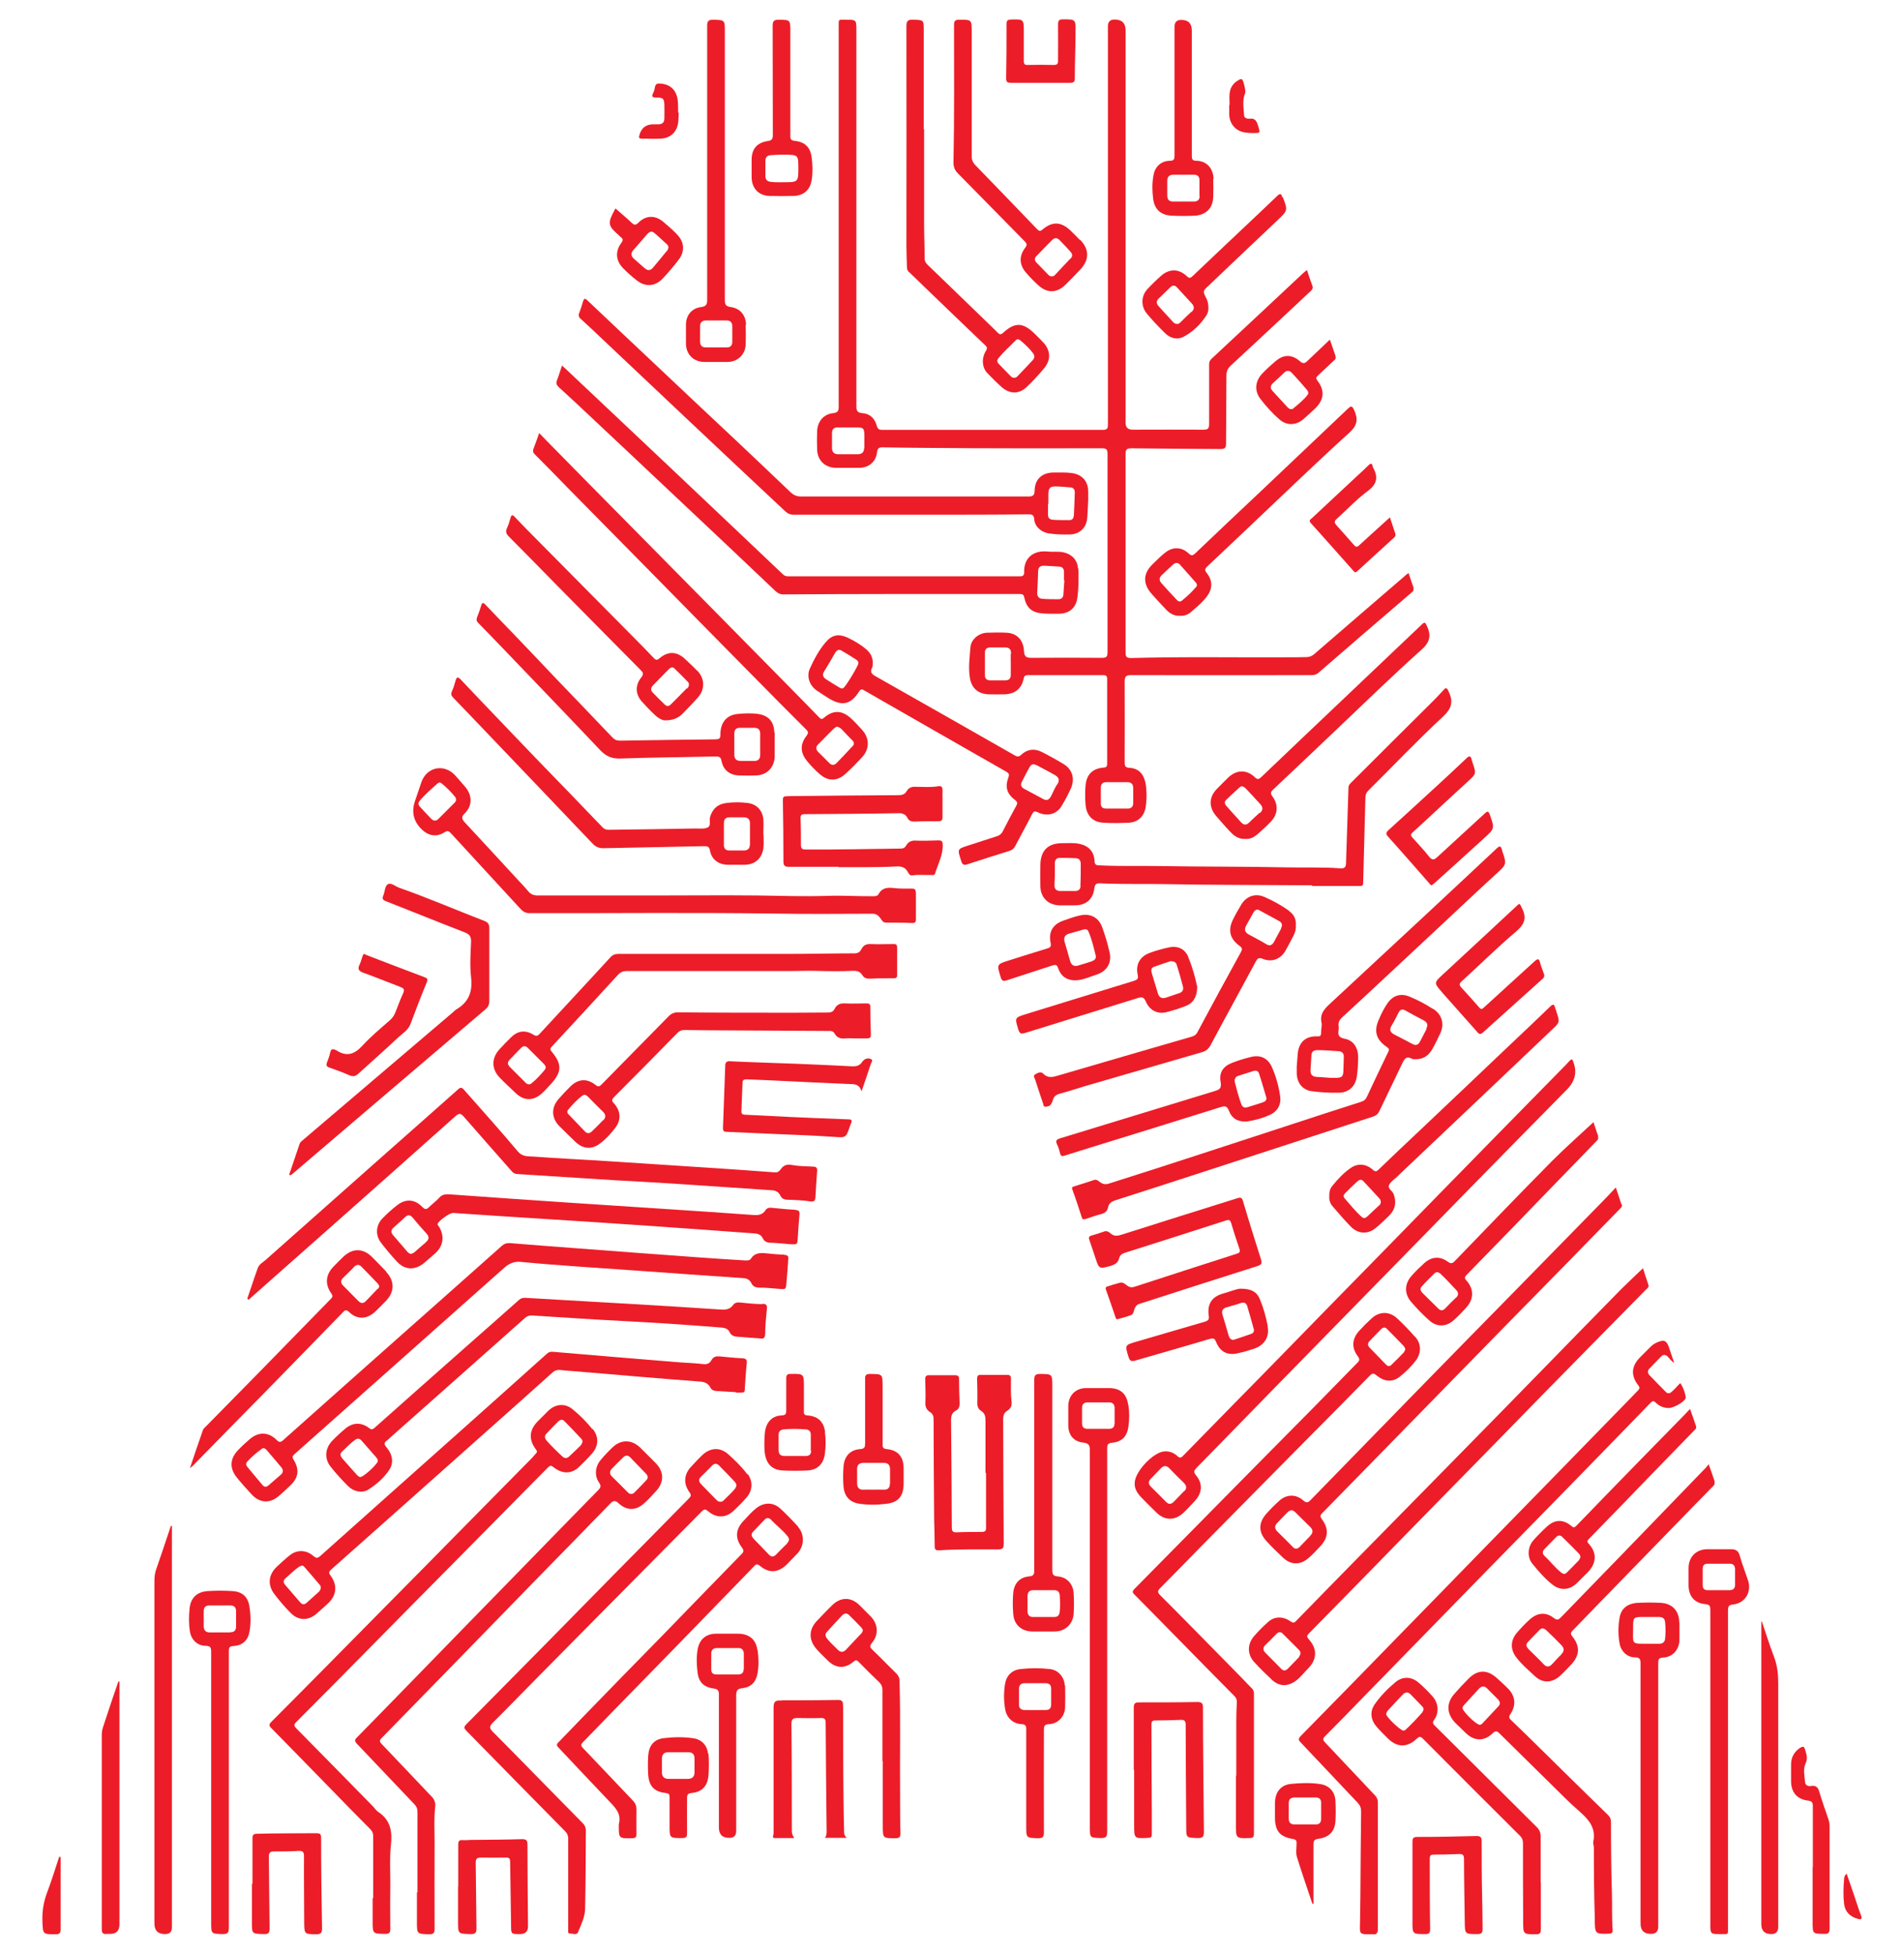 <?xml version="1.0" encoding="UTF-8"?><svg id="Calque_3" xmlns="http://www.w3.org/2000/svg" viewBox="0 0 102.34 105"><defs><style>.cls-1{fill:#eb1d28;}.cls-2{fill:#ec1d28;}.cls-3{fill:#ed1d28;}</style></defs><path class="cls-2" d="M89.99,73.23c-.15-.07-.23-.21-.34-.32-.14-.14-.26-.13-.38,0-.21,.21-.41,.43-.62,.64-.11,.12-.09,.24,.01,.35,.29,.3,.58,.6,.88,.9,.09,.09,.2,.09,.3,0,.05-.04,.1-.09,.14-.13,.13-.11,.32-.38,.35-.33,.14,.22,.24,.48,.28,.74,.03,.19-.59,.56-.89,.58-.29,.01-.53-.1-.73-.29-.11-.11-.18-.09-.27,.01-1.43,1.47-2.86,2.95-4.3,4.42-.93,.95-1.86,1.9-2.79,2.85-1.44,1.47-2.89,2.95-4.33,4.43-1.36,1.4-2.73,2.79-4.09,4.19-.66,.68-1.32,1.36-1.99,2.03-.13,.13-.12,.2,0,.33,.89,.94,1.77,1.88,2.66,2.82,.12,.12,.18,.24,.18,.41,0,2.26,0,4.52,0,6.78,0,.23-.06,.33-.29,.3-.04,0-.07,0-.11,0-.58,0-.58,0-.56-.57,.01-.49,.01-.99,.02-1.48,.01-1.51,.02-3.03,.04-4.54,0-.19-.05-.33-.18-.47-1.03-1.08-2.05-2.18-3.08-3.26-.13-.14-.11-.2,.01-.33,1.79-1.82,3.58-3.65,5.36-5.48,1.33-1.36,2.65-2.71,3.97-4.07,1.41-1.44,2.82-2.89,4.23-4.33,1.32-1.35,2.63-2.7,3.95-4.05,.21-.21,.41-.43,.62-.64,.11-.11,.1-.18,0-.3-.39-.51-.35-1.01,.1-1.47,.19-.19,.38-.38,.57-.57,.11-.11,.23-.19,.37-.25,.37-.16,.5-.09,.63,.28,.09,.27,.18,.55,.28,.82,0,0,0,.02-.01,.03Z"/><path class="cls-2" d="M13.29,69.79c.19-.55,.37-1.11,.57-1.66,.07-.19,.26-.29,.4-.41,2.23-1.98,4.46-3.95,6.69-5.93,1.22-1.08,2.45-2.16,3.67-3.25,.13-.12,.2-.11,.31,.01,.97,1.1,1.95,2.19,2.9,3.32,.25,.3,.54,.26,.83,.28,1.35,.1,2.7,.16,4.06,.25,1.9,.12,3.8,.25,5.69,.37,1.08,.07,2.17,.15,3.25,.23,.14,.01,.22-.06,.3-.16,.14-.21,.31-.29,.59-.24,.37,.07,.76,.07,1.14,.09,.17,0,.25,.05,.23,.25-.04,.46-.06,.93-.09,1.39-.01,.17-.05,.26-.27,.23-.4-.06-.81-.08-1.22-.09-.19,0-.32-.06-.4-.23-.09-.19-.25-.27-.46-.28-1.73-.11-3.46-.24-5.19-.35-1.09-.07-2.19-.13-3.28-.19-1.73-.11-3.46-.22-5.19-.33-.14,0-.24-.06-.33-.17-.84-.96-1.7-1.92-2.54-2.89-.18-.21-.27-.23-.48-.04-2.35,2.1-4.72,4.2-7.08,6.29-1.3,1.15-2.6,2.3-3.9,3.45-.04,.04-.08,.07-.12,.11l-.05-.03Z"/><path class="cls-2" d="M52.97,79.14c0-.94,0-1.88,0-2.82,0-.21-.04-.38-.23-.5-.16-.1-.22-.25-.21-.45,.01-.43,0-.86-.01-1.28,0-.15,.05-.22,.21-.21,.46,0,.93,0,1.4,0,.16,0,.21,.06,.21,.21,0,.41-.02,.82,.03,1.22,.03,.22-.04,.38-.23,.5-.18,.11-.22,.26-.22,.47,.01,2.22,.01,4.45,.03,6.67,0,.25-.06,.31-.31,.31-1.06,0-2.12-.02-3.18,.05-.15,0-.22-.03-.22-.2,0-.49-.02-.98-.03-1.48-.01-1.79-.03-3.59-.03-5.38,0-.17-.05-.28-.19-.37-.19-.12-.26-.28-.25-.51,.02-.42,0-.84-.01-1.25,0-.17,.06-.23,.23-.22,.46,0,.91,0,1.37,0,.15,0,.22,.04,.22,.2,0,.44,.01,.87,.03,1.31,0,.18-.04,.31-.2,.39-.22,.11-.26,.3-.26,.53,.02,1.92,.03,3.83,.04,5.75,0,.22,.07,.27,.27,.26,.45-.02,.89-.02,1.34-.02,.18,0,.24-.06,.23-.24,0-.98,0-1.95,0-2.93h-.02Z"/><path class="cls-2" d="M15.54,63.13c.19-.56,.38-1.12,.57-1.68,.02-.06,.09-.12,.15-.17,2.69-2.29,5.39-4.59,8.08-6.88,.06-.05,.12-.12,.19-.16,.67-.39,.88-.96,.79-1.72-.07-.62-.03-1.26,0-1.9,.01-.31-.1-.43-.37-.53-1.4-.54-2.8-1.11-4.2-1.66-.16-.06-.23-.13-.15-.3,.09-.21,.08-.53,.26-.62,.17-.09,.4,.13,.61,.2,1.54,.54,3.04,1.19,4.57,1.78,.2,.08,.26,.18,.26,.39,0,1.3,0,2.6,0,3.91,0,.2-.06,.32-.21,.45-3.46,2.94-6.91,5.89-10.37,8.84-.04,.04-.08,.08-.17,.06Z"/><path class="cls-2" d="M45.08,46.58c-1.02,0-1.85,0-2.68,0-.24,0-.29-.08-.29-.3,0-1.1-.01-2.19-.03-3.29,0-.13,.03-.2,.16-.2,.07,0,.15-.01,.22-.01,1.94-.02,3.88-.04,5.83-.05,.2,0,.34-.04,.44-.21,.11-.19,.26-.25,.48-.24,.41,0,.82,.04,1.22-.03,.14-.02,.23,.01,.23,.19,0,.49,0,.99,0,1.48,0,.16-.06,.21-.21,.21-.44,0-.87,0-1.31,.02-.17,0-.29-.05-.36-.19-.11-.22-.29-.27-.53-.26-1.66,.03-3.33,.04-4.99,.05-.18,0-.24,.05-.23,.24,.02,.47,.02,.95,.02,1.42,0,.19,.07,.24,.24,.24,1.71,.01,3.42-.03,5.13-.05,.14,0,.23-.06,.29-.17,.11-.19,.27-.27,.5-.26,.41,.02,.82,0,1.23-.01,.15,0,.22,.03,.23,.2,.03,.57-.25,1.06-.41,1.58-.03,.11-.14,.08-.22,.08-.33,.01-.67-.03-1,.02-.14,.02-.2-.1-.25-.19-.13-.23-.31-.3-.57-.29-1.11,.06-2.23,.03-3.15,.04Z"/><path class="cls-2" d="M59.4,66.16c.14-.01,.21,.05,.27,.1,.2,.19,.4,.16,.64,.08,2.06-.66,4.13-1.3,6.19-1.95,.18-.06,.25-.04,.31,.15,.31,1.05,.64,2.1,.97,3.14,.07,.23,.01,.29-.21,.36-2.12,.67-4.23,1.35-6.34,2.03-.15,.05-.2,.15-.25,.27-.05,.12-.05,.28-.19,.33-.23,.09-.48,.15-.72,.22-.07,.02-.09-.05-.11-.1-.17-.5-.34-1-.52-1.5-.03-.1,0-.13,.08-.16,.22-.07,.44-.14,.67-.2,.18-.05,.3,.09,.42,.17,.12,.08,.22,.09,.36,.05,1.84-.6,3.67-1.19,5.51-1.78,.15-.05,.19-.1,.14-.26-.16-.46-.31-.93-.45-1.4-.05-.16-.12-.17-.26-.13-1.79,.58-3.59,1.15-5.38,1.72-.16,.05-.32,.1-.37,.3-.06,.26-.24,.36-.48,.43-.6,.16-.6,.17-.8-.43-.11-.32-.21-.64-.32-.95-.05-.14-.05-.21,.12-.26,.26-.07,.51-.16,.72-.23Z"/><path class="cls-2" d="M9.24,81.98c0,.1,0,.19,0,.28,0,7.11,0,14.21,0,21.32q0,.35-.37,.35-.57,0-.57-.57c0-6.14,0-12.28,0-18.42,0-.23,.03-.44,.11-.65,.25-.73,.5-1.46,.74-2.19,.01-.04,.01-.1,.1-.12Z"/><path class="cls-2" d="M46.31,58.65c-.13-.43-.42-.39-.69-.4-1.43-.06-2.85-.13-4.28-.2-.41-.02-.82-.03-1.22-.05-.14,0-.21,.04-.21,.19-.02,.51-.04,1.02-.06,1.53,0,.14,.06,.17,.18,.18,.8,.04,1.59,.08,2.39,.12,1.06,.05,2.13,.09,3.19,.13,.16,0,.2,.06,.14,.2-.03,.06-.05,.12-.07,.18-.21,.62-.21,.61-.88,.56-1.02-.07-2.04-.11-3.06-.15-.9-.04-1.8-.08-2.7-.12-.16,0-.18-.08-.18-.21,.04-1.1,.08-2.21,.12-3.31,0-.21,.06-.29,.29-.27,1.23,.06,2.47,.09,3.7,.14,.95,.04,1.89,.08,2.83,.13,.22,.01,.4-.03,.53-.22,.03-.05,.08-.1,.13-.14,.12-.08,.27-.08,.37-.02,.11,.06,0,.18-.03,.27-.15,.46-.31,.93-.5,1.48Z"/><path class="cls-1" d="M42.68,98.77c-.36,0-.68,0-1.01,0-.1,0-.15-.01-.11-.14,.03-.09,.02-.2,.02-.3,0-2.19,0-4.37,0-6.56,0-.28,.06-.41,.36-.39,.05,0,.11-.01,.17-.01,.98,0,1.95,0,2.93-.02,.19,0,.27,.06,.27,.24,0,.08,.01,.17,.01,.25,0,1.61,0,3.22,.02,4.83,0,.59,.02,1.19,.03,1.78,0,.1,.02,.2,.14,.31h-1.17c.11-.15,.09-.32,.09-.48-.02-1.9-.04-3.79-.05-5.69,0-.2-.05-.28-.26-.27-.43,.02-.86,0-1.28,0-.21,0-.3,.07-.3,.31,.02,1.92,.02,3.85,.02,5.77,0,.14,.05,.24,.13,.37Z"/><path class="cls-2" d="M60.94,95.12c0-1.12,0-2.23,0-3.35,0-.24,.07-.29,.3-.29,1.04,0,2.08,0,3.12-.02,.24,0,.3,.08,.3,.3,0,2.22,.03,4.44,.05,6.66,0,.26-.05,.36-.33,.35-.62-.02-.62,0-.62-.61-.01-1.82-.03-3.64-.03-5.47,0-.2-.05-.28-.27-.27-.45,.02-.91,.03-1.36,.03-.15,0-.21,.05-.21,.21,0,1.53,.01,3.07,.02,4.6,0,.44,0,.87,0,1.31,0,.15-.05,.19-.2,.19-.75,.04-.75,.04-.75-.69,0-.99,0-1.97,0-2.96h-.02Z"/><path class="cls-2" d="M94.7,87.13c.21,.63,.41,1.26,.65,1.89,.18,.47,.23,.94,.23,1.44,0,4.36,0,8.72,0,13.09q0,.38-.37,.38-.54,0-.54-.53c0-5.3,0-10.6,0-15.91v-.35h.04Z"/><path class="cls-2" d="M83,52.37c.02,.15-.05,.2-.11,.25-1.06,.96-2.13,1.91-3.19,2.87-.17,.15-.24,.03-.33-.07-.61-.69-1.22-1.37-1.83-2.06-.01-.01-.02-.03-.03-.04-.45-.51-.44-.51,.07-.98,1.3-1.2,2.6-2.41,3.9-3.62,.22-.21,.19-.19,.33,.09,.26,.52,.14,.85-.31,1.24-1.01,.85-1.94,1.78-2.92,2.67-.15,.13-.16,.21-.03,.35,.32,.35,.64,.7,.95,1.06,.1,.12,.16,.11,.26,.01,.9-.83,1.82-1.65,2.72-2.48,.17-.15,.24-.17,.3,.07,.06,.23,.16,.46,.22,.64Z"/><path class="cls-2" d="M76.95,47.57c-.08-.02-.11-.08-.15-.13-.73-.83-1.45-1.66-2.19-2.48-.14-.15-.11-.23,.02-.35,.85-.77,1.7-1.55,2.55-2.33,.55-.5,1.09-1.01,1.63-1.52,.14-.14,.24-.18,.29,.06,.01,.06,.04,.12,.06,.19,.2,.59,.18,.58-.29,1.01-.99,.9-1.96,1.82-2.95,2.72-.12,.11-.09,.17,0,.27,.3,.34,.62,.67,.9,1.03,.16,.2,.27,.17,.43,.02,.85-.79,1.71-1.56,2.56-2.35,.16-.15,.2-.11,.27,.07,.26,.74,.27,.74-.33,1.28-.89,.81-1.77,1.61-2.66,2.41-.05,.04-.1,.08-.15,.12Z"/><path class="cls-2" d="M13.57,101.23c0-.82,0-1.64,0-2.45,0-.18,.05-.23,.23-.24,1.07-.03,2.14-.02,3.2-.03,.18,0,.26,.03,.26,.24,0,1.63,.02,3.25,.05,4.88,0,.25-.08,.31-.32,.31-.63-.01-.63,0-.64-.65,0-1.18-.02-2.36-.01-3.54,0-.21-.05-.3-.28-.29-.44,.03-.89,.03-1.34,.03-.21,0-.27,.08-.27,.29,.02,1.28,.02,2.56,.04,3.84,0,.24-.05,.32-.31,.31-.64-.02-.64,0-.64-.64,0-.69,0-1.38,0-2.06Z"/><path class="cls-3" d="M75.92,101.31c0-.78,0-1.56,0-2.34,0-.19,.05-.26,.25-.26,1.06,0,2.12-.02,3.18-.05,.21,0,.29,.05,.29,.28,0,.91,0,1.82,.02,2.73,.02,.66,.02,1.32,.03,1.98,0,.23-.07,.28-.29,.28-.67,0-.66,0-.67-.67-.01-1.12-.04-2.25-.04-3.37,0-.22-.08-.27-.28-.26-.45,.02-.91,.03-1.36,.03-.16,0-.2,.07-.2,.22,0,1.26,0,2.53,.02,3.79,0,.22-.07,.26-.27,.26-.68,0-.68,0-.68-.66s0-1.3,0-1.95Z"/><path class="cls-2" d="M6.42,90.37c0,.15,0,.29,0,.44,0,4.2,0,8.4,0,12.6q0,.51-.5,.51c-.06,0-.11,0-.17,0-.22,.03-.28-.05-.28-.27,0-3.49,0-6.97,0-10.46,0-.19,.06-.36,.12-.54,.25-.77,.51-1.53,.77-2.29h.06Z"/><path class="cls-2" d="M24.63,101.39c0-.75,0-1.51,0-2.26,0-.17,.03-.26,.22-.25,.15,.01,.3,0,.45-.01,.92-.01,1.84-.01,2.76-.04,.24,0,.29,.07,.29,.3,0,1.46,.02,2.92,.03,4.38q0,.42-.43,.42c-.48,0-.48,0-.48-.48-.01-1.13-.04-2.26-.05-3.4,0-.19-.06-.24-.24-.23-.45,.01-.89,0-1.34,0-.2,0-.27,.06-.27,.27,.02,1.17,.02,2.34,.04,3.51,0,.24-.04,.34-.32,.33-.67-.02-.67,0-.67-.67,0-.62,0-1.25,0-1.87Z"/><path class="cls-2" d="M19.62,51.29s.09,.03,.13,.05c1.01,.39,2.03,.78,3.04,1.16,.12,.05,.23,.07,.16,.26-.31,.75-.6,1.5-.88,2.25-.13,.36-.45,.53-.7,.77-.69,.65-1.4,1.27-2.1,1.91-.14,.13-.27,.18-.47,.1-.36-.16-.72-.29-1.09-.42-.17-.06-.19-.13-.13-.29,.07-.17,.13-.35,.17-.53,.04-.18,.13-.2,.28-.13,.02,0,.04,.01,.05,.02,.55,.36,.97,.22,1.4-.25,.45-.49,.97-.92,1.47-1.36,.15-.13,.24-.27,.31-.45,.13-.34,.26-.68,.41-1.01,.08-.18,.05-.26-.14-.33-.66-.25-1.31-.52-1.98-.76-.26-.09-.35-.2-.22-.45,.07-.14,.1-.3,.16-.45,.02-.06,.03-.13,.13-.11Z"/><path class="cls-2" d="M74.71,27.81c.11,.32,.2,.6,.29,.87,.03,.1-.01,.16-.08,.22-.66,.6-1.32,1.2-1.97,1.8-.09,.08-.13,.06-.2-.02-.76-.86-1.53-1.72-2.3-2.58-.13-.14,0-.19,.07-.26,.8-.75,1.6-1.49,2.4-2.24,.22-.2,.44-.4,.65-.61,.1-.1,.17-.1,.21,.05,0,.03,.01,.06,.02,.08,.29,.52,.22,.9-.29,1.27-.59,.44-1.1,.99-1.66,1.49-.13,.12-.14,.2-.02,.34,.32,.35,.63,.71,.94,1.06,.11,.13,.18,.13,.31,0,.53-.49,1.07-.97,1.63-1.48Z"/><path class="cls-2" d="M97.44,100.35c0-1.1,0-2.19,0-3.29,0-.19-.04-.27-.25-.3-.59-.07-.91-.43-.92-1.03,0-.31,0-.61,0-.92,0-.38,.17-.68,.49-.89,.13-.08,.21-.09,.26,.09,.07,.25,.17,.46,.03,.75-.14,.3-.06,.66-.03,.99,.02,.21,.18,.25,.35,.22,.24-.03,.34,.07,.41,.29,.15,.51,.33,1.01,.5,1.51,.04,.12,.06,.25,.06,.38,0,1.82,0,3.64,0,5.47,0,.23-.05,.31-.29,.3-.62-.01-.62,0-.62-.63,0-.99,0-1.97,0-2.96Z"/><path class="cls-2" d="M55.9,4.45c-.52,0-1.04,0-1.56,0-.18,0-.26-.03-.26-.24,.02-.98,.02-1.95,.02-2.93,0-.17,.06-.22,.23-.23,.71-.02,.7-.02,.7,.69,0,.51,0,1.02,0,1.53,0,.17,.04,.23,.22,.22,.46-.01,.93-.01,1.39,0,.19,0,.23-.06,.23-.24,0-.65,.01-1.3,0-1.95,0-.19,.06-.26,.25-.26,.7,0,.7-.01,.69,.69,0,.83-.04,1.65-.04,2.48,0,.18-.05,.24-.24,.24-.55,0-1.1,0-1.65,0v-.02Z"/><path class="cls-2" d="M36.48,6.05c0,.11-.01,.28-.02,.46-.04,.55-.4,.92-.95,.94-.33,.02-.67,0-1,0-.13,0-.2-.03-.14-.17,0,0,0-.02,0-.03q.16-.57,.75-.57c.09,0,.19,0,.28,0,.19,0,.31-.1,.31-.31,0-.24,.01-.48,0-.72-.01-.36-.07-.41-.44-.41-.18,0-.27-.03-.17-.22,0-.02,.01-.04,.02-.05,.11-.16,.02-.47,.28-.48,.32,0,.64,.09,.85,.39,.23,.34,.19,.73,.2,1.18Z"/><path class="cls-2" d="M3.25,99.77c0,.05,.01,.1,.01,.16,0,1.25,0,2.49,0,3.74,0,.21-.06,.27-.27,.27-.7,0-.68,0-.71-.69-.02-.54,.06-1.05,.25-1.55,.24-.63,.44-1.28,.65-1.92h.06Z"/><path class="cls-2" d="M66.09,5.64c0-.2-.02-.41,0-.61,.03-.33,.2-.57,.49-.73,.05-.03,.11-.07,.18-.03,.08,.05,.21,.64,.17,.73-.17,.39-.08,.8-.06,1.2,0,.14,.16,.19,.28,.18,.33-.05,.4,.15,.48,.4,.11,.37,.12,.37-.26,.37-.12,0-.24,0-.36-.02-.54-.04-.91-.42-.94-.96,0-.18,0-.35,0-.53h.01Z"/><path class="cls-2" d="M99.26,100.69c.14,.4,.27,.78,.4,1.16,.12,.36,.23,.72,.37,1.08,.08,.21-.01,.23-.18,.18-.4-.11-.67-.36-.73-.79-.05-.44-.04-.89,0-1.33,0-.11,.03-.22,.15-.31Z"/><path class="cls-2" d="M76,31.64c-.1-.27-.19-.55-.29-.85-.09,.07-.15,.11-.2,.16-1.63,1.4-3.25,2.8-4.87,4.2-.13,.11-.26,.16-.43,.16-.2,0-.41,.01-.61,.01-2.94,.02-5.88-.04-8.81,.04-.24,0-.29-.07-.29-.3,0-3.55,0-7.11,0-10.66,0-.24,.06-.31,.31-.31,1.6,.02,3.2,.03,4.8,.04,.21,0,.29-.05,.29-.28,0-1.23,.02-2.45,.02-3.68,0-.23,.08-.38,.24-.53,1.44-1.33,2.87-2.67,4.3-4.01,.08-.08,.13-.15,.08-.27-.1-.27-.19-.54-.29-.85-.1,.08-.17,.13-.23,.19-1.63,1.52-3.25,3.05-4.89,4.57-.12,.11-.15,.22-.14,.37,0,1.05,0,2.1,0,3.15,0,.23-.06,.3-.29,.3-1.27-.01-2.55,0-3.82,0q-.38,0-.38-.37c0-7.03,0-14.06,0-21.09q0-.58-.59-.58-.36,0-.36,.36c0,7.12,0,14.25,0,21.37,0,.2,0,.32-.27,.32-3.95,0-7.91,0-11.86,0-.16,0-.24-.04-.29-.21-.1-.4-.37-.66-.78-.69-.26-.02-.32-.12-.32-.37,0-6.73,0-13.47,0-20.2,0-.57,0-.57-.57-.57-.42,0-.38-.04-.38,.37,0,6.81,0,13.62,0,20.42,0,.22-.04,.32-.29,.35-.51,.05-.84,.43-.87,.96-.01,.33-.01,.67,0,1,.02,.59,.44,.98,1.03,.98,.41,0,.82,0,1.23,0,.51,0,.9-.32,.96-.83,.03-.25,.13-.28,.34-.27,.87,.02,1.75,.02,2.62,.03,3.04,.03,6.08,.02,9.12,.02,.24,0,.31,.05,.31,.3,0,3.55,0,7.11,0,10.66,0,.26-.08,.3-.32,.3-1.26-.01-2.51-.01-3.77,0-.28,0-.38-.06-.4-.36-.03-.6-.38-.96-.93-.99-.35-.02-.71-.01-1.06,0-.44,.02-.85,.35-.89,.78-.04,.54-.12,1.09-.03,1.64,.09,.56,.44,.87,1.01,.89,.29,.01,.58,0,.86,0,.56-.02,.91-.3,1.02-.84,.03-.15,.09-.19,.23-.19,1.35,0,2.7,0,4.05,0,.16,0,.21,.05,.21,.21,0,1.52,0,3.03,0,4.55,0,.16-.05,.2-.21,.21-.58,.05-.89,.37-.95,.94-.03,.35-.03,.71,0,1.06,.05,.58,.39,.93,.96,.96,.45,.03,.91,.02,1.37,0,.5-.03,.82-.35,.9-.84,.05-.33,.06-.67,.03-1-.05-.7-.35-1.08-.9-1.11-.24-.01-.26-.11-.26-.31,0-1.44,.01-2.88,0-4.32,0-.28,.07-.35,.35-.35,3.22,.01,6.44,0,9.65,0,.15,0,.28-.01,.41-.12,1.66-1.44,3.33-2.88,5-4.31,.07-.06,.15-.11,.1-.23Zm-29.55-7.58c0,.23-.12,.35-.34,.35-.35,0-.71,0-1.06,0-.21,0-.33-.12-.33-.33,0-.27,0-.54,0-.81,0-.2,.1-.31,.31-.3,.19,0,.37,0,.56,0,.15,0,.3,0,.45,0,.36,0,.41,.04,.42,.39,0,.23,0,.46,0,.7Zm7.88,11.07c-.01,.18,0,.35,0,.53h0c0,.2,0,.39,0,.59,0,.2-.08,.31-.3,.31-.27,0-.54,0-.81,0-.19,0-.28-.1-.28-.27,0-.41,0-.82,0-1.23,0-.19,.12-.27,.29-.27,.27,0,.54,0,.81,0,.21,0,.32,.12,.3,.34Zm6.27,6.9c.18,0,.3,.09,.31,.29,0,.28,0,.56,0,.83,0,.2-.11,.31-.32,.3-.19,0-.39,0-.58,0-.19,0-.37,0-.56,0-.19,0-.28-.09-.28-.27,0-.29,0-.58,0-.86,0-.2,.11-.29,.3-.29,.38,0,.76,0,1.14,0Z"/><path class="cls-2" d="M31.84,76.8c-.31-.39-.67-.75-1.06-1.07-.41-.34-.93-.29-1.31,.08-.19,.19-.38,.38-.57,.57-.46,.47-.49,.98-.1,1.5,.07,.09,.09,.15,0,.23-.07,.07-.13,.16-.2,.23-1.23,1.24-2.45,2.49-3.68,3.73-1.18,1.2-2.36,2.4-3.54,3.59-1.32,1.34-2.64,2.67-3.96,4.01-.94,.95-1.88,1.9-2.83,2.85-.13,.13-.15,.21,0,.35,1.05,1.06,2.09,2.14,3.14,3.21,.72,.74,1.44,1.48,2.17,2.21,.13,.13,.17,.27,.16,.45,0,1.09,0,2.17,0,3.26h-.03v1.23c0,.69,0,.68,.68,.69,.21,0,.27-.06,.27-.27-.01-.83-.01-1.66,0-2.48,0-.67-.04-1.34,.03-2.01,.08-.7,0-1.34-.66-1.78-.14-.09-.23-.24-.35-.36-1.35-1.38-2.71-2.76-4.07-4.14-.14-.14-.14-.21,0-.35,1.44-1.44,2.87-2.89,4.3-4.34,1.39-1.41,2.78-2.82,4.18-4.23,1.68-1.7,3.36-3.4,5.04-5.1,.12-.12,.18-.12,.31-.01,.46,.36,.95,.36,1.34,0,.25-.24,.49-.48,.72-.74,.36-.41,.38-.89,.04-1.32Zm-.69,.93c-.17,.18-.36,.34-.54,.52-.13,.13-.26,.13-.39,.01-.29-.27-.58-.55-.84-.85-.1-.12-.13-.25-.01-.37,.2-.22,.41-.43,.62-.64,.1-.1,.22-.16,.34-.04,.31,.31,.62,.64,.92,.96,.03,.03,.04,.08,.06,.11,0,.13-.08,.22-.15,.3Z"/><path class="cls-2" d="M42.17,67.42c-.32,0-.65-.04-.97-.07-.32-.03-.63-.04-.83,.28-.08,.12-.21,.1-.33,.1-.81-.05-1.63-.1-2.44-.16-2.24-.16-4.48-.33-6.72-.5-1.16-.09-2.31-.17-3.47-.27-.18-.01-.32,.04-.45,.16-1.66,1.48-3.32,2.95-4.98,4.42-2.25,2-4.5,3.99-6.75,6-.14,.13-.22,.14-.36,0-.44-.44-.97-.45-1.44-.05-.21,.18-.42,.37-.61,.57-.47,.47-.5,1-.08,1.51,.26,.32,.53,.62,.81,.92,.41,.43,.94,.47,1.4,.09,.24-.2,.46-.41,.68-.62,.42-.41,.47-.85,.15-1.36-.08-.13-.07-.19,.05-.3,1.34-1.19,2.68-2.38,4.02-3.57,2.36-2.1,4.72-4.19,7.08-6.29,.3-.27,.56-.52,1.07-.47,2.08,.2,4.16,.32,6.24,.47,1.9,.14,3.79,.27,5.69,.4,.22,.01,.37,.09,.46,.28,.08,.16,.2,.22,.38,.23,.37,0,.74,.04,1.11,.07,.36,.03,.36,.03,.39-.31,.04-.43,.07-.87,.1-1.3,.01-.16-.04-.21-.2-.21Zm-27.06,11.81c-.23,.2-.46,.4-.69,.6-.11,.09-.22,.08-.31-.03-.27-.32-.55-.65-.82-.98-.07-.09-.08-.19,0-.28,.24-.26,.51-.49,.79-.69,.02-.02,.05-.02,.07-.03,.08,0,.14,.05,.19,.11,.27,.31,.53,.62,.79,.93,.1,.12,.1,.26-.02,.37Z"/><path class="cls-2" d="M76.06,71.84c-.31-.35-.63-.69-.97-1-.42-.39-.95-.37-1.36,0-.23,.21-.46,.44-.67,.67-.39,.43-.43,.9-.08,1.37,.11,.15,.11,.23-.03,.36-.81,.82-1.61,1.65-2.42,2.47-1.95,1.97-3.9,3.94-5.84,5.91-1.23,1.25-2.47,2.5-3.7,3.75-.13,.13-.14,.2,0,.33,.87,.87,1.72,1.75,2.58,2.62,.93,.94,1.85,1.89,2.78,2.82,.1,.1,.14,.21,.13,.35-.02,.35-.03,.71-.03,1.06,0,.96,0,1.92,0,2.87h-.02v2.62c0,.76,0,.75,.75,.73,.17,0,.22-.07,.22-.23,0-2.5,0-5,0-7.51,0-.12-.02-.21-.11-.3-.18-.18-.35-.36-.52-.54-1.47-1.49-2.93-2.99-4.41-4.47-.16-.16-.14-.24,.01-.39,.74-.74,1.47-1.5,2.21-2.25,1.93-1.96,3.87-3.92,5.8-5.87,1.09-1.1,2.18-2.19,3.25-3.29,.14-.14,.21-.13,.35-.02,.43,.36,.87,.39,1.27,.07,.32-.26,.61-.54,.86-.87,.29-.4,.29-.89-.04-1.26Zm-.61,.84c-.22,.23-.44,.45-.67,.67-.1,.1-.21,.06-.29-.03-.29-.3-.58-.6-.87-.9-.12-.12-.12-.24,0-.36,.2-.2,.4-.42,.6-.62,.09-.1,.21-.15,.32-.04,.31,.31,.61,.62,.91,.93,.04,.04,.06,.11,.09,.17-.03,.06-.05,.13-.09,.18Z"/><path class="cls-2" d="M35.24,78.62c-.26-.27-.54-.54-.81-.81-.46-.46-1.04-.48-1.51-.03-.22,.21-.43,.43-.63,.67-.3,.35-.35,.85-.09,1.22,.13,.19,.08,.27-.05,.41-1.26,1.28-2.51,2.57-3.76,3.85-2.08,2.13-4.16,4.26-6.23,6.39-.99,1.02-1.99,2.04-2.98,3.05-.13,.13-.12,.2,0,.33,1.03,1.08,2.06,2.17,3.09,3.25,.12,.12,.17,.25,.17,.42,0,1.44,0,2.88,0,4.32h-.03v1.59c0,.65,0,.64,.65,.66,.23,0,.3-.05,.3-.29-.01-1.56,0-3.12,0-4.69,0-.61-.04-1.23,.03-1.84,.03-.23-.03-.43-.21-.6-.89-.93-1.77-1.87-2.67-2.81-.12-.12-.12-.19,0-.31,1.5-1.53,2.98-3.06,4.48-4.59,1.22-1.25,2.44-2.51,3.66-3.76,1.38-1.41,2.76-2.82,4.13-4.23,.17-.18,.28-.22,.48-.03,.45,.41,.94,.39,1.39-.03,.22-.2,.42-.42,.62-.64,.43-.47,.43-1.03-.02-1.49Zm-.48,.9c-.22,.24-.45,.47-.68,.7-.04,.04-.1,.05-.12,.06-.11,0-.17-.03-.22-.09-.27-.28-.55-.55-.83-.83-.16-.15-.16-.3,0-.46,.2-.2,.39-.4,.59-.59,.12-.12,.25-.12,.37,0,.29,.3,.58,.6,.87,.9,.08,.09,.11,.21,.02,.3Z"/><path class="cls-2" d="M40.17,79.23c-.29-.4-.65-.74-1.01-1.07-.45-.41-.98-.38-1.42,.04-.2,.19-.39,.4-.58,.6-.4,.42-.44,.92-.1,1.39,.11,.15,.08,.22-.04,.34-1.38,1.4-2.76,2.81-4.15,4.21-1.14,1.16-2.28,2.32-3.42,3.48-1.42,1.44-2.85,2.88-4.27,4.32-.29,.29-.29,.29,0,.58,1.73,1.76,3.46,3.53,5.2,5.29,.11,.11,.16,.23,.16,.39,0,.8,0,1.6,0,2.4,0,.83,0,1.66,0,2.48,0,.08-.04,.22,.1,.22,.15,0,.36,.1,.43-.07,.16-.4,.37-.81,.38-1.25,.03-1.39,.03-2.79,.04-4.18,0-.17-.04-.3-.16-.42-1.62-1.64-3.22-3.29-4.85-4.93-.19-.19-.17-.29,0-.47,.8-.79,1.58-1.6,2.37-2.4,1.18-1.19,2.35-2.38,3.53-3.57,1.78-1.8,3.56-3.59,5.34-5.39,.12-.12,.19-.14,.33-.02,.47,.4,.98,.38,1.42-.05,.22-.21,.44-.43,.64-.66,.34-.38,.38-.86,.08-1.28Zm-.64,.74c-.2,.25-.44,.46-.66,.68-.04,.04-.1,.04-.12,.05-.1,0-.16-.02-.21-.07-.29-.29-.57-.58-.86-.88-.13-.14-.14-.26,0-.4,.2-.19,.4-.39,.59-.59,.13-.14,.26-.13,.39,0,.27,.28,.55,.56,.81,.84,.1,.1,.16,.23,.05,.37Z"/><path class="cls-2" d="M84.58,57.1s-.01-.04-.02-.05c-.04-.16-.11-.14-.2-.04-.14,.16-.29,.31-.44,.46-2.18,2.22-4.36,4.44-6.54,6.67-1,1.02-2,2.05-3,3.07-1.95,1.99-3.9,3.98-5.85,5.98-.7,.72-1.4,1.43-2.11,2.15-.95,.97-1.9,1.94-2.85,2.91-.11,.11-.18,.09-.28,0-.19-.18-.42-.27-.68-.26-.6,.02-1.61,1.08-1.62,1.7-.02,.3,.14,.55,.35,.77,.27,.28,.55,.56,.83,.83,.43,.42,.97,.43,1.42,.02,.22-.2,.42-.43,.62-.64,.42-.45,.45-.94,.07-1.4-.15-.18-.09-.26,.04-.4,1.37-1.4,2.74-2.8,4.11-4.21,1.56-1.59,3.12-3.19,4.68-4.78,1.11-1.13,2.21-2.26,3.32-3.39,1.55-1.59,3.11-3.18,4.66-4.76,1.04-1.06,2.09-2.12,3.13-3.18q.65-.66,.36-1.44Zm-20.93,23.02c-.19,.19-.37,.39-.56,.58-.06,.06-.13,.11-.22,.11-.09,0-.15-.06-.21-.12-.26-.26-.52-.53-.79-.79-.16-.15-.16-.3,0-.45,.18-.18,.34-.36,.52-.54,.15-.16,.31-.18,.47,0,.25,.26,.51,.52,.77,.77,.15,.15,.18,.3,.02,.46Z"/><path class="cls-2" d="M57.61,25.42c-.32-.04-.63-.03-.95-.03-.64,0-1.03,.34-1.05,.97,0,.29-.12,.32-.36,.32-4.06,0-8.13,0-12.19,0-.25,0-.41-.08-.59-.25-.92-.88-1.84-1.75-2.77-2.63-1.52-1.43-3.05-2.86-4.57-4.3-1.19-1.12-2.38-2.24-3.57-3.37-.13-.12-.17-.08-.22,.06-.06,.21-.12,.41-.2,.61-.06,.14-.04,.24,.08,.34,.42,.38,.83,.77,1.24,1.16,1.49,1.4,2.97,2.81,4.46,4.21,1.76,1.66,3.52,3.31,5.28,4.96,.14,.13,.27,.19,.47,.19,2.35,0,4.71,0,7.06,0,1.84,0,3.68,0,5.52-.02,.2,0,.32,0,.34,.27,.03,.38,.36,.68,.76,.75,.39,.06,.78,.07,1.17,.06,.53-.02,.88-.37,.92-.9,.02-.31,.04-.63,.05-.94,0-.16,0-.32,0-.47,0-.56-.34-.92-.89-.99Zm.1,2.3c0,.15-.1,.24-.26,.23-.29,0-.58,0-.86-.02-.17-.01-.27-.1-.26-.29,0-.19,0-.37,0-.56h.02c0-.19,0-.37,0-.56,.01-.3,.11-.39,.39-.38,.26,0,.52,.03,.78,.05,.17,0,.25,.11,.25,.27-.01,.42-.03,.83-.05,1.25Z"/><path class="cls-2" d="M57.94,30.54c-.02-.44-.34-.77-.78-.86-.28-.06-.56-.01-.83-.04-.82-.09-1.31,.38-1.28,1.11,0,.16-.06,.22-.23,.22-4.15,0-8.3,0-12.44,0-.12,0-.21-.02-.3-.11-.9-.86-1.81-1.71-2.71-2.57-1.12-1.06-2.24-2.12-3.36-3.18-1.59-1.5-3.18-3-4.76-4.49-.34-.32-.67-.63-1.04-.98-.1,.28-.17,.54-.27,.79-.07,.17-.02,.27,.11,.39,.35,.31,.68,.63,1.02,.94,1.79,1.68,3.59,3.37,5.38,5.06,1.75,1.64,3.49,3.29,5.23,4.94,.14,.13,.28,.19,.47,.18,1.85-.01,3.7-.02,5.55-.02,1.87,0,3.74,0,5.61,0,.5,0,1,0,1.51,0,.13,0,.2,.03,.23,.17,.12,.56,.39,.82,.96,.87,.3,.03,.59,.02,.89,.02,.57,0,.94-.31,1.01-.87,.07-.52,.07-1.04,.05-1.56Zm-.73,.65c-.02,.29-.04,.52-.05,.74-.01,.2-.12,.28-.31,.27-.26,0-.52,0-.78-.02-.2,0-.33-.1-.32-.33,.02-.39,.04-.78,.05-1.16,0-.21,.13-.3,.32-.29,.28,.01,.55,.03,.83,.05,.16,.01,.24,.12,.24,.28,0,.18,0,.35,0,.45Z"/><path class="cls-2" d="M39.9,72.99c-.4-.02-.8-.06-1.19-.1-.2-.02-.36,0-.47,.2-.1,.18-.24,.24-.46,.21-.4-.05-.81-.06-1.22-.09-2.28-.19-4.57-.37-6.85-.57-.14-.01-.22,.02-.32,.11-1.57,1.41-3.14,2.81-4.71,4.21-2.49,2.22-4.98,4.43-7.46,6.65-.17,.15-.24,.11-.38,0-.39-.34-.89-.34-1.27-.03-.24,.19-.47,.4-.69,.61-.45,.42-.51,.97-.14,1.46,.27,.36,.57,.71,.89,1.03,.41,.42,.96,.42,1.4,.02,.19-.17,.38-.33,.56-.5,.5-.44,.57-1,.18-1.53-.1-.13-.11-.2,.02-.32,.83-.73,1.65-1.47,2.48-2.2,2.14-1.91,4.29-3.81,6.43-5.72,1-.89,2-1.78,2.99-2.67,.13-.12,.26-.16,.45-.14,.39,.05,.78,.06,1.16,.1,2.11,.18,4.21,.36,6.32,.52,.26,.02,.44,.09,.56,.32,.08,.16,.22,.18,.37,.19,.33,.02,.67,.04,1,.06v.02c.1,0,.2,0,.31,0,.12,.01,.17-.04,.17-.15,.03-.48,.06-.96,.11-1.44,.02-.18-.05-.24-.23-.25Zm-22.72,12.51c-.23,.21-.47,.42-.7,.63-.12,.11-.23,.1-.34-.02-.27-.31-.53-.62-.8-.93-.12-.13-.13-.26,.02-.38,.24-.2,.46-.44,.72-.61,.1-.06,.19-.09,.27,0,.29,.33,.57,.66,.85,.99,.03,.03,.04,.08,.04,.1,.01,.1-.02,.16-.07,.2Z"/><path class="cls-2" d="M49.22,47.95c0-.17-.07-.2-.22-.2-.32,0-.65,.01-.97-.03-.33-.04-.63-.01-.81,.33-.04,.09-.13,.1-.24,.11-.83,.01-1.67-.05-2.5-.02-1.23,.04-2.47,0-3.71-.02-1.9-.02-3.79,0-5.69,0-2.05,0-4.11,0-6.16,0-.22,0-.38-.05-.53-.23-.22-.27-.48-.52-.71-.78-.9-.98-1.8-1.95-2.7-2.92-.16-.18-.2-.29,0-.48,.42-.42,.41-.97,.02-1.43-.18-.21-.36-.42-.55-.63-.61-.64-1.54-.42-1.81,.41-.11,.34-.23,.67-.34,1q-.29,.88,.38,1.52c.37,.35,.8,.41,1.22,.14,.16-.1,.23-.06,.34,.06,1.23,1.34,2.47,2.68,3.7,4.02,.14,.15,.27,.27,.51,.27,4.33,.01,8.66-.04,13,.02,1.81,.03,3.63,.02,5.44,.01,.21,0,.32,.09,.43,.24,.08,.11,.13,.24,.31,.24,.47,0,.95,0,1.42,.02,.13,0,.18-.05,.18-.18,0-.49,0-.99,0-1.48Zm-24.79-4.81c-.29,.29-.58,.58-.87,.87-.12,.12-.25,.11-.37,0-.21-.22-.42-.44-.63-.67-.07-.08-.1-.18-.02-.28,.29-.37,.65-.66,.99-.97,.03-.02,.07-.03,.1-.05,.04,.02,.07,.03,.1,.05,.27,.22,.51,.46,.73,.73,.09,.11,.06,.23-.03,.33Z"/><path class="cls-2" d="M88.6,69.04c-.1-.3-.2-.6-.29-.89-.53,.51-1.04,.98-1.52,1.48-1.3,1.32-2.6,2.66-3.9,3.99-1.6,1.64-3.2,3.27-4.8,4.9-1.75,1.78-3.51,3.57-5.26,5.35-1.05,1.07-2.11,2.15-3.16,3.23-.1,.11-.16,.12-.3,.03-.41-.29-.87-.28-1.21,.03-.27,.24-.53,.5-.76,.77-.37,.43-.36,.98,.02,1.39,.3,.33,.62,.64,.95,.95,.39,.36,.83,.37,1.27,.06,.25-.18,.43-.43,.65-.65,.51-.5,.53-1.07,.05-1.6-.1-.12-.11-.17,0-.29,1.9-1.93,3.79-3.86,5.68-5.8,1.49-1.52,2.98-3.04,4.47-4.56,1.59-1.63,3.18-3.26,4.78-4.88,1.07-1.09,2.14-2.17,3.21-3.26,.07-.07,.17-.12,.12-.25Zm-18.76,19.99c-.21,.21-.41,.43-.62,.64-.12,.12-.24,.13-.36,0-.28-.28-.56-.57-.84-.85-.15-.15-.15-.28,0-.43,.2-.19,.4-.39,.59-.59,.11-.11,.23-.13,.34-.01,.29,.29,.58,.58,.86,.86,.05,.05,.09,.12,.09,.19,0,.08-.04,.13-.08,.18Z"/><path class="cls-2" d="M77.86,37.14c-.11-.21-.15-.2-.28-.05-.18,.2-.37,.4-.56,.59-1.45,1.44-2.9,2.88-4.35,4.33-.09,.09-.19,.17-.19,.32-.04,1.34-.09,2.67-.13,4.01,0,.25-.06,.34-.32,.32-.95-.07-1.91-.03-2.87-.05-2.26-.05-4.52-.03-6.77-.07-1.11-.02-2.21,.02-3.32-.04-.18,0-.23-.06-.24-.24-.02-.49-.31-.8-.79-.91-.31-.07-.63-.04-.94-.04-.76,0-1.16,.38-1.18,1.14-.01,.4-.01,.8,0,1.2,.02,.59,.42,.98,1.02,1,.28,0,.56,0,.84,0,.59,0,.97-.32,1.04-.91,.03-.25,.13-.28,.33-.27,1.17,.05,2.34,.02,3.51,.04,2.42,.05,4.85,.04,7.28,.06,.19,0,.39,0,.58,0v.04c.86,0,1.73,0,2.59,0,.16,0,.16-.09,.16-.19,.04-1.51,.08-3.03,.12-4.54,0-.16,.04-.28,.15-.39,1.34-1.33,2.64-2.7,4.02-3.98,.48-.45,.57-.82,.29-1.37Zm-19.78,10.46c0,.17-.1,.28-.28,.28-.27,0-.54,0-.81,0-.24,0-.33-.14-.31-.36,0-.17,.02-.33,.02-.5h0c0-.21,0-.43,0-.64,0-.18,.09-.28,.27-.28,.29,0,.57,0,.86,.02,.19,0,.26,.14,.26,.3,0,.4,0,.8-.02,1.2Z"/><path class="cls-2" d="M41,70.08c-.42,0-.83-.05-1.25-.09-.15-.01-.26,.02-.34,.13-.17,.24-.4,.27-.68,.25-1.42-.1-2.85-.18-4.28-.27-.87-.05-1.74-.1-2.61-.15-1.2-.07-2.41-.14-3.61-.21-.13,0-.23,.02-.33,.11-.94,.84-1.89,1.67-2.84,2.51-1.64,1.45-3.28,2.9-4.92,4.36-.11,.1-.17,.12-.3,.02-.42-.32-.87-.31-1.28,.03-.25,.21-.49,.43-.71,.66-.38,.4-.42,.95-.09,1.37,.29,.37,.61,.72,.95,1.06,.3,.3,.76,.39,1.08,.19,.44-.28,.84-.62,1.13-1.06,.25-.37,.19-.82-.14-1.21-.15-.17-.14-.27,.04-.39,.05-.03,.08-.07,.12-.11,2.43-2.15,4.85-4.3,7.27-6.45,.12-.11,.25-.15,.4-.14,1.65,.1,3.3,.22,4.94,.3,1.75,.09,3.5,.21,5.25,.35,.2,.02,.34,.08,.42,.25,.08,.17,.23,.23,.4,.24,.35,.03,.7,.05,1.06,.08h0s.09,0,.14,.01c.23,.05,.31-.03,.31-.28,0-.44,.05-.87,.09-1.3,.02-.19-.02-.28-.25-.28Zm-21.62,9.29c-.09,0-.15-.07-.21-.13-.26-.29-.52-.58-.77-.87-.09-.11-.15-.23-.03-.35,.23-.22,.46-.46,.72-.65,.13-.09,.23-.08,.34,.04,.26,.3,.53,.6,.79,.9,.05,.06,.09,.12,.09,.2,0,.15-.78,.87-.94,.86Z"/><path class="cls-2" d="M87.16,64.74c-.1-.3-.2-.59-.31-.93-.27,.29-.51,.55-.76,.8-1.59,1.62-3.17,3.24-4.76,4.86-1.66,1.69-3.32,3.38-4.98,5.08-1.96,2.01-3.92,4.02-5.88,6.03-.14,.15-.23,.22-.43,.04-.39-.34-.88-.32-1.25,0-.26,.23-.5,.47-.73,.73-.43,.49-.42,1,.02,1.47,.28,.31,.58,.6,.89,.89,.43,.4,.93,.4,1.38,0,.21-.18,.4-.39,.59-.59,.47-.49,.5-.96,.1-1.5-.09-.13-.09-.19,.02-.3,.95-.96,1.88-1.93,2.83-2.89,1.43-1.46,2.86-2.93,4.29-4.39,2-2.05,4.01-4.09,6.01-6.13,.96-.98,1.92-1.97,2.88-2.95,.06-.07,.14-.12,.1-.24Zm-16.73,17.79c-.19,.19-.37,.39-.56,.58-.13,.14-.26,.16-.4,0-.26-.27-.54-.54-.81-.81-.15-.15-.17-.3-.01-.46,.18-.19,.36-.38,.54-.56,.07-.07,.14-.12,.26-.13,.04,.02,.1,.05,.15,.09,.28,.27,.55,.55,.83,.82,.15,.15,.16,.3,0,.46Z"/><path class="cls-2" d="M48.24,51.65h-.02c0-.24,0-.48,0-.72,0-.16-.05-.21-.21-.2-.4,0-.8,.02-1.2,0-.23-.01-.39,.05-.5,.26-.07,.14-.17,.24-.37,.24-1.16,0-2.32,.03-3.49,.03-3.07,0-6.14,0-9.21,0-.18,0-.31,.05-.43,.18-1.26,1.38-2.54,2.74-3.8,4.11-.12,.13-.19,.14-.34,.05-.44-.27-.85-.21-1.21,.15-.2,.2-.41,.41-.6,.62-.46,.49-.45,1.09,.02,1.56,.27,.28,.56,.54,.84,.81,.44,.42,.93,.43,1.39,.03,.19-.17,.35-.36,.52-.54,.57-.63,.58-1.05,.03-1.71-.09-.1-.11-.16,0-.28,1.19-1.28,2.37-2.56,3.55-3.85,.14-.15,.28-.21,.48-.21,2.94,0,5.88,0,8.82,0,.44,0,.87-.02,1.31-.01,.67,.02,1.34,.03,2.01,0,.23-.01,.4,.03,.52,.23,.09,.15,.23,.2,.4,.19,.43-.02,.85-.02,1.28-.02,.15,0,.2-.05,.19-.19,0-.24,0-.48,0-.73Zm-18.96,5.84c-.22,.26-.45,.52-.72,.73-.03,.03-.08,.04-.11,.05-.11,0-.18-.06-.23-.12-.27-.27-.54-.54-.81-.81-.11-.11-.16-.24-.04-.37,.21-.22,.42-.44,.64-.66,.12-.12,.24-.12,.36,0,.29,.29,.58,.58,.87,.87,.09,.09,.13,.2,.04,.3Z"/><path class="cls-2" d="M42.75,65.01c-.44-.02-.87-.07-1.3-.11-.14-.01-.24,.03-.31,.14-.15,.23-.37,.27-.63,.25-1.56-.11-3.13-.22-4.69-.32-1.78-.12-3.55-.23-5.33-.35-2.11-.14-4.22-.29-6.33-.44-.21-.01-.39,0-.55,.18-.16,.18-.36,.32-.53,.49-.14,.14-.23,.17-.39,0-.4-.42-.9-.44-1.35-.08-.27,.21-.53,.44-.77,.69-.37,.37-.41,.91-.09,1.32,.27,.35,.56,.7,.86,1.02,.42,.45,.96,.47,1.44,.08,.2-.17,.4-.34,.59-.51,.46-.4,.54-.93,.23-1.45-.03-.05-.1-.08-.07-.17,.05-.15,.66-.59,.83-.57,1.63,.11,3.26,.22,4.89,.32,1.82,.12,3.65,.23,5.47,.36,1.94,.13,3.89,.28,5.83,.42,.21,.01,.36,.08,.45,.26,.08,.17,.21,.23,.4,.24,.36,.01,.72,.05,1.08,.08,.38,.02,.38,.02,.4-.35,.03-.41,.05-.82,.09-1.22,.02-.19-.02-.26-.22-.27Zm-19.86,1.75c-.2,.16-.39,.34-.59,.51-.06,.05-.13,.1-.24,.11-.04-.03-.11-.05-.15-.1-.27-.31-.53-.62-.8-.93-.11-.13-.09-.26,.03-.37,.21-.19,.43-.38,.64-.58,.14-.13,.27-.13,.4,.03,.24,.29,.48,.57,.73,.84,.17,.18,.17,.33-.03,.49Z"/><path class="cls-2" d="M46.31,39.19c-.19-.2-.36-.4-.56-.58-.49-.45-.96-.47-1.46-.04-.12,.1-.16,.08-.26-.02-.65-.67-1.3-1.33-1.95-1.99-1.15-1.17-2.3-2.33-3.45-3.5-1.8-1.83-3.61-3.65-5.41-5.48-1.16-1.17-2.31-2.34-3.47-3.52-.25-.25-.49-.5-.77-.79-.11,.32-.2,.58-.3,.83-.06,.15-.02,.24,.09,.34,.59,.59,1.18,1.19,1.76,1.79,1.61,1.63,3.21,3.26,4.82,4.89,1.72,1.75,3.44,3.5,5.17,5.25,.93,.95,1.87,1.89,2.81,2.83,.12,.12,.13,.19,.02,.34-.36,.47-.34,.91,.04,1.37,.2,.24,.42,.47,.66,.68,.46,.41,.95,.4,1.4-.01,.31-.28,.6-.58,.89-.89,.42-.46,.4-1.05-.03-1.5Zm-.5,.92c-.28,.3-.55,.6-.84,.89-.13,.13-.26,.14-.4,0-.19-.2-.39-.39-.59-.59-.12-.12-.15-.26-.02-.39,.28-.29,.57-.58,.86-.87,.04-.04,.1-.07,.15-.1,.14,.01,.22,.09,.3,.17,.18,.18,.35,.38,.54,.56,.12,.12,.11,.23,0,.34Z"/><path class="cls-2" d="M77.01,54.21c-.4-.26-.82-.48-1.26-.66-.47-.19-.88-.06-1.17,.36-.19,.27-.33,.56-.46,.86-.29,.63-.16,1.1,.42,1.49,.11,.08,.15,.13,.08,.26-.39,.8-.77,1.61-1.15,2.42-.07,.15-.17,.23-.32,.27-1.26,.4-2.51,.81-3.76,1.22-3.26,1.06-6.51,2.14-9.78,3.17-.18,.06-.31,.04-.46-.06-.1-.07-.19-.18-.35-.13-.35,.12-.71,.23-1.06,.34-.08,.03-.15,.04-.1,.17,.18,.49,.34,.98,.5,1.48,.04,.14,.11,.14,.23,.1,.27-.09,.55-.19,.82-.26,.2-.05,.33-.16,.37-.36,.04-.22,.18-.31,.39-.38,1.48-.47,2.95-.95,4.43-1.43,3.14-1.02,6.29-2.05,9.43-3.07,.15-.05,.25-.13,.32-.27,.4-.85,.82-1.69,1.22-2.54,.12-.25,.21-.48,.55-.29,.06,.03,.15,.02,.21,.02,.41,0,.68-.21,.87-.53,.16-.28,.3-.58,.44-.87,.23-.51,.08-1.01-.39-1.31Zm-.33,1.08c-.12,.23-.24,.46-.36,.69-.05,.09-.11,.18-.27,.17-.03-.01-.09-.03-.15-.06-.31-.16-.62-.33-.94-.49-.22-.11-.31-.25-.16-.49,.14-.23,.26-.47,.38-.71,.09-.16,.2-.19,.36-.1,.32,.18,.65,.36,.98,.53,.21,.11,.25,.25,.14,.45Z"/><path class="cls-2" d="M60.64,75.5c-.08-.62-.43-.91-1.05-.91-.41,0-.82,0-1.23,0-.55,.01-.92,.39-.94,.94,0,.35,0,.71,0,1.06,0,.52,.29,.88,.81,.93,.32,.04,.35,.17,.35,.44,0,6.73,0,13.46,0,20.2,0,.61,0,.59,.59,.61,.27,0,.34-.06,.34-.34,0-3.42,0-6.84,0-10.27,0-3.44,0-6.88,0-10.32,0-.2,.03-.29,.26-.31,.52-.05,.8-.32,.88-.85,.06-.4,.06-.8,0-1.19Zm-.74,1.02c0,.18-.11,.26-.29,.26-.19,0-.39,0-.58,0-.19,0-.39,0-.58,0-.19,0-.29-.09-.29-.29,0-.28,0-.56,0-.83,0-.2,.1-.3,.29-.3,.39,0,.78,0,1.17,0,.17,0,.28,.09,.29,.27,0,.3,0,.59,0,.89Z"/><path class="cls-2" d="M57.17,41.06c-.38-.23-.77-.45-1.17-.65-.39-.2-.78-.16-1.11,.15-.13,.12-.21,.11-.35,.03-2.49-1.42-4.97-2.83-7.46-4.24-.21-.12-.34-.22-.2-.48,.04-.07,.02-.16,.03-.25,.01-.3-.13-.54-.35-.73-.31-.26-.65-.46-1.01-.63-.46-.21-.83-.15-1.16,.24-.37,.43-.64,.94-.87,1.45-.18,.43,.01,.91,.4,1.17,.21,.14,.42,.28,.63,.41,.71,.43,1.18,.33,1.62-.36,.08-.13,.14-.16,.28-.07,2.55,1.46,5.09,2.92,7.64,4.37,.14,.08,.17,.14,.11,.31-.19,.52-.08,.88,.37,1.22,.12,.1,.13,.16,.06,.29-.25,.46-.5,.92-.73,1.38-.07,.13-.15,.21-.3,.26-.51,.16-1.01,.33-1.51,.49-.64,.2-.64,.19-.43,.83,.06,.2,.13,.27,.35,.19,.75-.25,1.5-.48,2.26-.72,.15-.05,.23-.13,.3-.26,.3-.57,.61-1.13,.9-1.7,.08-.16,.14-.19,.31-.11,.5,.24,1,.11,1.27-.32,.19-.31,.36-.63,.51-.96,.23-.52,.08-1.03-.39-1.31Zm-11.85-4.08c-.08,.03-.15,0-.21-.04-.24-.14-.48-.29-.71-.44-.17-.11-.22-.25-.09-.44,.2-.32,.39-.65,.58-.98,.07-.12,.18-.21,.32-.13,.27,.15,.54,.32,.8,.49,.07,.04,.13,.11,.13,.2,0,.13-.7,1.29-.82,1.34Zm11.5,5.17c-.13,.2-.22,.43-.33,.64-.1,.19-.23,.26-.43,.14-.33-.18-.67-.36-1.01-.54-.16-.09-.22-.21-.12-.39,.13-.24,.25-.5,.39-.74,.05-.09,.11-.2,.26-.19,.06,.02,.12,.04,.18,.07,.3,.16,.61,.32,.91,.49,.22,.12,.32,.27,.16,.52Z"/><path class="cls-2" d="M42.91,82.05c-.3-.33-.61-.65-.94-.96-.4-.38-.9-.38-1.34-.03-.25,.2-.45,.44-.67,.67-.43,.46-.46,.93-.08,1.43,.1,.14,.11,.21-.01,.34-1.41,1.44-2.81,2.89-4.22,4.34-1.49,1.52-2.98,3.04-4.46,4.57-.4,.41-.78,.82-1.18,1.22-.1,.1-.1,.17,0,.27,.92,.97,1.83,1.95,2.76,2.92,.34,.35,.64,.68,.49,1.21v.06c0,.71,0,.7,.71,.69,.18,0,.25-.06,.24-.24,0-.44-.01-.87,0-1.31,0-.19-.06-.33-.19-.47-.9-.94-1.79-1.89-2.69-2.83-.12-.13-.11-.19,0-.31,.58-.59,1.15-1.18,1.73-1.78,1.36-1.39,2.72-2.78,4.07-4.17,1.12-1.15,2.24-2.31,3.36-3.46,.1-.1,.16-.23,.35-.07,.51,.42,.99,.38,1.46-.08,.19-.19,.37-.39,.56-.58,.37-.39,.4-1.02,.04-1.42Zm-.59,.88c-.2,.2-.41,.4-.61,.61-.13,.13-.25,.14-.38,0-.27-.28-.54-.56-.81-.84-.1-.11-.18-.23-.06-.37,.22-.24,.45-.47,.67-.7,.03-.03,.08-.04,.13-.06,.05,.02,.12,.03,.15,.06,.29,.32,.65,.58,.92,.92,.11,.14,.1,.25-.02,.37Z"/><path class="cls-2" d="M56.08,18.41c-.15-.17-.31-.32-.47-.48-.62-.61-1.06-.63-1.7-.04-.11,.1-.17,.09-.27,0-.17-.18-.35-.34-.52-.51-1.09-1.05-2.18-2.11-3.27-3.16-.09-.09-.15-.18-.15-.31,0-.63-.03-1.26-.03-1.89,0-1.69,0-3.39,0-5.08h-.02V1.63c0-.57,0-.55-.57-.57-.28-.01-.36,.06-.36,.35,.01,3.94,0,7.89,0,11.83,0,.38,.02,.76,.03,1.14,0,.1,.04,.18,.11,.24,.28,.26,.55,.53,.82,.79,1.09,1.05,2.18,2.1,3.28,3.15,.11,.1,.11,.17,.03,.3-.24,.39-.21,.89,.08,1.19,.25,.26,.51,.52,.78,.76,.43,.37,.92,.38,1.33-.01,.34-.32,.65-.66,.95-1.02,.37-.46,.34-.95-.06-1.39Zm-.53,.9c-.29,.31-.58,.62-.88,.93-.04,.04-.09,.05-.12,.06-.1,.01-.16-.02-.21-.07-.22-.22-.44-.45-.66-.68-.11-.11-.09-.21,0-.32,.28-.34,.61-.63,.91-.94,.08-.08,.17-.07,.25,0,.26,.21,.5,.44,.7,.71,.07,.1,.08,.21,0,.31Z"/><path class="cls-2" d="M46.78,54.1c0-.16-.08-.18-.21-.18-.38,0-.76,.02-1.14,0-.26-.02-.45,.06-.57,.29-.07,.15-.19,.2-.36,.2-.61,0-1.23,.01-1.84,.01-2.07,0-4.15,0-6.22-.02-.2,0-.35,.06-.49,.2-1.2,1.22-2.4,2.44-3.6,3.66-.11,.11-.18,.17-.34,.04-.47-.37-.94-.33-1.37,.1-.21,.21-.42,.43-.61,.65-.41,.46-.4,1.03,.04,1.47,.28,.28,.57,.56,.86,.84,.41,.39,.88,.43,1.33,.08,.32-.24,.59-.54,.83-.86,.31-.42,.27-.9-.1-1.3-.12-.13-.11-.19,0-.31,1.15-1.15,2.29-2.31,3.43-3.47,.11-.11,.22-.15,.37-.15,.85,.01,1.69,.02,2.54,.02,1.73,.01,3.46,.02,5.19,.03,.02,0,.04,0,.06,0,.12-.01,.22,.03,.28,.14,.13,.23,.33,.29,.59,.26,.16-.02,.32,0,.47,0,.22,0,.45,0,.67,0,.17,0,.23-.05,.22-.22-.02-.49-.03-.98-.03-1.48Zm-14.37,6.1c-.19,.2-.39,.4-.59,.59-.13,.13-.26,.14-.39,0-.3-.31-.59-.62-.88-.92-.08-.08-.07-.18,0-.25,.22-.26,.45-.51,.73-.73,.04-.03,.08-.04,.12-.06,.1,0,.16,.06,.22,.12,.26,.26,.52,.53,.79,.79,.16,.15,.16,.31,.02,.46Z"/><path class="cls-2" d="M41.04,44.83h-.01c0-.27,.02-.54,0-.81-.05-.48-.36-.81-.84-.87-.38-.05-.76-.05-1.14,0-.45,.05-.74,.29-.88,.74-.06,.2,.07,.48-.14,.58-.18,.08-.42,.05-.63,.05-1.57,.03-3.14,.05-4.71,.07-.13,0-.22-.05-.31-.14-1.11-1.16-2.23-2.32-3.35-3.47-.91-.94-1.81-1.89-2.72-2.84-.51-.54-1.03-1.07-1.54-1.62-.17-.18-.23-.14-.29,.08-.05,.19-.11,.37-.19,.55-.06,.14-.04,.23,.07,.34,.55,.56,1.08,1.13,1.62,1.69,1.96,2.05,3.92,4.1,5.87,6.15,.17,.18,.34,.25,.58,.25,1.8-.04,3.6-.07,5.41-.11,.17,0,.28,.01,.32,.23,.09,.49,.46,.76,.96,.77,.3,0,.6,0,.89,0,.59,0,.98-.37,1.03-.96,.02-.22,0-.45,0-.67Zm-.74,.59c0,.17-.11,.27-.28,.28-.28,0-.56,0-.83,0-.19,0-.29-.11-.28-.31,0-.19,0-.39,0-.58,0-.19,0-.39,0-.58,0-.2,.09-.31,.3-.31,.26,0,.52,0,.78,0,.2,0,.32,.11,.32,.3,0,.4,0,.8,0,1.2Z"/><path class="cls-2" d="M93.95,84.91c-.14-.44-.32-.87-.44-1.32-.07-.26-.22-.34-.46-.34-.43,0-.86,0-1.28,0-.59,0-1,.4-1.01,1,0,.32,0,.63,0,.95,.01,.58,.32,.95,.9,1,.25,.02,.27,.12,.27,.33,0,2.85,0,5.69,0,8.54,0,2.77,0,5.54,0,8.31,0,.55,0,.55,.56,.55,.44,0,.39,.05,.39-.38,0-5.67,0-11.34,0-17.01,0-.21,.04-.3,.27-.32,.65-.07,1.01-.67,.81-1.29Zm-.69,.26c0,.19-.11,.28-.3,.28-.2,0-.39,0-.59,0-.2,0-.39,0-.59,0-.17,0-.26-.09-.26-.26,0-.3,0-.59,0-.89,0-.17,.08-.27,.25-.27,.41,0,.82,0,1.23,0,.16,0,.25,.11,.26,.27,0,.29,0,.58,0,.86Z"/><path class="cls-2" d="M41.62,39.36c-.02-.6-.32-.92-.91-1-.33-.04-.67-.03-1,0-.41,.03-.73,.19-.9,.59-.07,.18-.09,.36-.09,.55,0,.2-.08,.22-.25,.23-1.71,.02-3.42,.04-5.13,.07-.19,0-.31-.05-.43-.18-.99-1.04-1.98-2.07-2.97-3.1-.81-.85-1.61-1.7-2.42-2.54-.48-.5-.96-.99-1.43-1.49-.13-.13-.18-.11-.23,.06-.06,.2-.13,.41-.21,.6-.06,.14-.04,.23,.07,.34,.45,.45,.88,.91,1.32,1.36,1.74,1.82,3.49,3.63,5.22,5.46,.32,.34,.64,.47,1.11,.45,1.7-.06,3.4-.07,5.1-.11,.18,0,.27,.03,.31,.23,.09,.5,.44,.77,.94,.79,.31,.01,.61,.01,.92,0,.59-.02,.98-.43,1-1.02,0-.21,0-.43,0-.64s0-.43,0-.64Zm-.76,.67c0,.18,0,.35,0,.53,0,.22-.1,.33-.31,.33-.25,0-.5,0-.75,0-.2,0-.33-.1-.33-.33,0-.38,0-.76,0-1.14,0-.21,.1-.31,.3-.31,.26,0,.52,0,.78,0,.21,0,.32,.11,.31,.34,0,.19,0,.39,0,.59Z"/><path class="cls-2" d="M13.41,86.35c-.07-.53-.38-.82-.91-.85-.44-.03-.89-.03-1.34,0-.57,.04-.91,.36-.97,.93-.04,.41-.05,.84,.02,1.25,.07,.43,.4,.76,.84,.76,.29,0,.3,.13,.3,.35,0,4.84,0,9.67,0,14.51,0,.63,0,.61,.63,.63,.26,0,.32-.08,.32-.33,0-2.46,0-4.93,0-7.39,0-2.49,0-4.99,0-7.48,0-.19,.03-.27,.25-.28,.47-.02,.78-.3,.86-.77,.08-.44,.07-.89,0-1.33Zm-1.03,1.37c-.37,0-.74,0-1.11,0-.21,0-.32-.11-.32-.33,0-.27,0-.54,0-.81,0-.21,.1-.31,.31-.31,.19,0,.39,0,.58,0,.18,0,.35,0,.53,0,.22,0,.32,.1,.32,.32,0,.27,0,.54,0,.81,0,.22-.11,.31-.3,.31Z"/><path class="cls-2" d="M69.3,48.95c-.43-.3-.88-.56-1.36-.76-.47-.2-.94-.03-1.21,.4-.16,.27-.32,.54-.46,.83-.28,.57-.16,1.04,.36,1.41,.15,.11,.15,.18,.07,.33-.79,1.43-1.57,2.87-2.34,4.31-.07,.14-.18,.2-.32,.24-2.37,.69-4.74,1.37-7.11,2.07-.31,.09-.59,.19-.86-.09-.13-.13-.31-.03-.44,.05-.12,.07-.01,.2,.02,.3,.13,.42,.27,.83,.41,1.24,.03,.07,.02,.2,.13,.19,.11,0,.25-.03,.31-.15,.04-.06,.07-.13,.09-.2,.05-.21,.19-.3,.38-.35,.45-.12,.89-.27,1.33-.4,2.1-.61,4.21-1.22,6.31-1.83,.21-.06,.34-.17,.45-.36,.81-1.52,1.64-3.02,2.45-4.53,.09-.16,.16-.2,.35-.13,.5,.21,.99,.02,1.25-.46,.13-.23,.25-.46,.37-.69,.11-.2,.19-.41,.17-.64,.03-.33-.1-.59-.36-.77Zm-.44,.95c-.13,.23-.25,.48-.38,.71-.1,.18-.23,.25-.43,.12-.3-.18-.61-.34-.92-.51-.21-.11-.27-.26-.15-.48,.13-.23,.26-.47,.39-.7,.05-.08,.1-.16,.23-.16,.01,0,.05,.01,.08,.03,.35,.19,.7,.38,1.05,.57,.17,.09,.23,.22,.12,.41Z"/><path class="cls-2" d="M40.1,17.44c-.02-.51-.32-.87-.82-.94-.26-.04-.32-.12-.32-.38,0-4.81,0-9.62,0-14.42,0-.63,0-.62-.62-.64-.26,0-.33,.07-.33,.33,0,2.45,0,4.91,0,7.36,0,2.45,0,4.91,0,7.36,0,.25-.05,.35-.32,.39-.51,.06-.82,.44-.82,.96,0,.34,0,.69,0,1.03,.02,.56,.4,.94,.96,.96,.43,0,.86,0,1.28,0,.55-.01,.95-.4,.97-.94,.01-.35,.01-.71,0-1.06Zm-.74,.94c0,.19-.11,.29-.3,.29-.37,0-.74,0-1.12,0-.21,0-.31-.11-.31-.31,0-.28,0-.56,0-.84,0-.2,.12-.3,.33-.3,.18,0,.35,0,.53,0,.19,0,.37,0,.56,0,.21,0,.31,.11,.31,.31,0,.28,0,.56,0,.84Z"/><path class="cls-2" d="M90.26,87.2c0-.64-.38-1.05-1.03-1.07-.39-.02-.78-.02-1.17,0-.57,.02-.93,.3-1.01,.81-.08,.47-.08,.95,.01,1.41,.08,.4,.41,.71,.82,.71,.26,0,.3,.11,.3,.33,0,2.36,0,4.72,0,7.09,0,2.3,0,4.59,0,6.89q0,.55,.56,.55,.39,0,.39-.39c0-4.71,0-9.43,0-14.14,0-.2,.01-.31,.27-.32,.5-.02,.85-.42,.87-.92,0-.32,0-.63,0-.95Zm-.76,.86c-.02,.19-.14,.27-.32,.27-.19,0-.37,0-.56,0-.97,0-.84,.05-.84-.83,0-.61,0-.61,.6-.61,.26,0,.52,0,.78,0,.21,0,.32,.08,.34,.28,.03,.3,.03,.59,0,.89Z"/><path class="cls-2" d="M80.74,45.69s-.01-.03-.02-.05c-.05-.19-.12-.19-.26-.06-1.31,1.23-2.63,2.46-3.95,3.69-1.64,1.52-3.28,3.05-4.92,4.57-.33,.31-.67,.58-.56,1.11,.04,.17-.03,.35-.02,.53,0,.17-.03,.22-.22,.21-.63-.02-1,.34-1.04,.98-.02,.22-.03,.44-.05,.64,0,.15,0,.27,0,.39,.02,.5,.32,.88,.82,.94,.47,.06,.94,.09,1.42,.08,.55,0,.91-.33,.99-.87,.05-.35,.07-.7,.07-1.05,0-.51-.26-.89-.71-.98-.32-.06-.39-.19-.34-.47,.01-.07,.01-.15,0-.22-.03-.19,.05-.33,.19-.46,.44-.4,.87-.81,1.31-1.21,1.29-1.2,2.58-2.41,3.87-3.61,1.03-.96,2.04-1.92,3.08-2.87,.58-.53,.6-.52,.34-1.26Zm-8.78,10.8c.18,.01,.28,.12,.27,.32-.01,.21-.01,.43-.02,.64,0,.41-.07,.48-.49,.47-.08,0-.17,0-.2,0-.28-.02-.51-.04-.74-.05-.22-.01-.35-.11-.34-.35,.02-.28,.03-.55,.05-.83,.01-.19,.15-.26,.3-.26,.39,0,.78,.03,1.16,.06Z"/><path class="cls-2" d="M86.68,103.69c-.05-.65-.02-1.3-.04-1.95-.04-1.27-.05-2.54-.05-3.82,0-.17-.05-.29-.18-.41-.76-.74-1.52-1.48-2.27-2.22-.97-.95-1.93-1.91-2.91-2.85-.13-.12-.14-.19-.04-.34,.32-.48,.26-.98-.16-1.39-.19-.19-.39-.37-.59-.55-.52-.46-1.03-.44-1.52,.06-.25,.25-.49,.51-.72,.77-.47,.51-.46,1.08,.02,1.59,.19,.19,.39,.37,.58,.56,.45,.43,.98,.44,1.43,0,.16-.15,.23-.13,.37,.01,.89,.88,1.79,1.76,2.68,2.64,.54,.53,1.06,1.07,1.63,1.56,.5,.44,.88,.89,.73,1.61-.02,.1,.03,.22,.03,.33,0,1.29,.01,2.58,.05,3.73,0,.91,0,.91,.73,.89,.19,0,.25-.06,.23-.24Zm-6.14-12c-.29,.31-.58,.62-.87,.93-.04,.04-.09,.06-.12,.07-.2,0-.95-.74-.94-.91,0-.08,.06-.13,.11-.19,.26-.28,.51-.56,.77-.84,.13-.14,.28-.18,.43-.03,.2,.2,.39,.39,.59,.59,.1,.11,.16,.23,.04,.37Z"/><path class="cls-2" d="M58.04,12.89c-.17-.17-.34-.35-.51-.51-.5-.47-.97-.49-1.49-.05-.13,.11-.19,.09-.29-.01-1.11-1.15-2.21-2.3-3.33-3.45-.15-.16-.2-.31-.19-.52,0-1.15,0-2.31,0-3.46V1.73c0-.68,0-.67-.67-.67-.22,0-.28,.06-.28,.28,0,2.46,.02,4.92-.03,7.39,0,.25,.07,.42,.24,.59,1.2,1.21,2.38,2.43,3.58,3.64,.13,.13,.15,.2,.03,.36-.33,.43-.32,.9,.04,1.32,.21,.25,.44,.48,.68,.7,.48,.43,1,.41,1.46-.05,.27-.27,.54-.54,.8-.82,.48-.52,.47-1.08-.02-1.58Zm-.51,1.01c-.27,.28-.54,.57-.8,.85-.05,.06-.11,.1-.19,.1-.07,0-.13-.02-.18-.07-.22-.23-.44-.45-.66-.68-.11-.12-.1-.23,.01-.34,.27-.28,.54-.56,.82-.84,.14-.15,.28-.17,.43-.01,.19,.2,.39,.4,.57,.61,.12,.13,.14,.25,0,.39Z"/><path class="cls-2" d="M82.83,101.14h-.02c0-.82,0-1.64,0-2.45,0-.21-.06-.36-.21-.51-1.82-1.81-3.64-3.62-5.46-5.43-.11-.11-.17-.17-.05-.34,.27-.37,.23-.88-.08-1.24-.24-.27-.5-.53-.77-.76-.38-.32-.84-.34-1.23-.02-.41,.34-.78,.72-1.09,1.15-.29,.39-.27,.82,.04,1.21,.2,.24,.43,.46,.65,.68,.49,.48,1.04,.48,1.53,.01,.14-.13,.21-.15,.35,0,1.73,1.74,3.47,3.48,5.21,5.21,.11,.11,.16,.23,.16,.39,0,1.4,0,2.81,.01,4.21,0,.7,0,.69,.7,.69,.2,0,.25-.07,.25-.26,0-.85,0-1.69,0-2.54Zm-6.36-9.15c-.29,.34-.6,.66-.92,.96-.03,.03-.08,.04-.11,.05-.16,0-.94-.74-.93-.89,0-.09,.06-.16,.11-.22,.26-.28,.52-.56,.78-.83,.14-.15,.29-.15,.43,0,.2,.21,.4,.41,.6,.62,.08,.08,.13,.18,.03,.3Z"/><path class="cls-2" d="M83.66,54.35c-.02-.06-.05-.12-.07-.18-.04-.2-.1-.24-.27-.08-.69,.67-1.4,1.34-2.1,2-1.63,1.55-3.26,3.1-4.89,4.64-.74,.7-1.49,1.4-2.22,2.11-.12,.12-.19,.14-.33,.01-.35-.31-.79-.35-1.16-.1-.4,.27-.72,.62-1.02,.99-.12,.15-.16,.33-.15,.53-.02,.22,.05,.42,.2,.58,.31,.36,.62,.72,.95,1.06,.39,.4,.91,.43,1.33,.09,.26-.21,.5-.44,.74-.68,.33-.33,.4-.71,.24-1.15-.07-.19-.35-.3-.24-.51,.09-.17,.28-.29,.43-.43,.04-.04,.08-.08,.12-.12,1.59-1.51,3.18-3.01,4.77-4.52,1.14-1.08,2.27-2.16,3.41-3.24,.45-.42,.45-.42,.25-1Zm-9.53,10.42c-.21,.2-.43,.4-.65,.61-.1,.09-.19,.1-.29,.01-.34-.3-.62-.66-.92-1-.08-.09-.05-.19,.03-.27,.21-.21,.42-.42,.64-.62,.1-.09,.22-.16,.34-.03,.29,.31,.58,.62,.87,.94,.04,.05,.06,.11,.07,.15,0,.11-.04,.17-.09,.22Z"/><path class="cls-2" d="M76.68,33.61c-.07-.15-.09-.21-.25-.06-1.38,1.32-2.78,2.63-4.16,3.95-1.5,1.42-2.99,2.84-4.48,4.26-.12,.11-.19,.15-.34,.01-.43-.42-.97-.42-1.42,0-.21,.2-.41,.41-.61,.61-.45,.45-.46,.99-.05,1.47,.25,.29,.5,.58,.76,.85,.21,.23,.46,.4,.81,.38,.25,.02,.46-.09,.65-.25,.24-.22,.49-.43,.71-.67,.39-.4,.43-.91,.09-1.37-.12-.16-.09-.24,.04-.36,1.14-1.07,2.27-2.15,3.4-3.22,1.52-1.44,3.02-2.91,4.59-4.31,.48-.43,.5-.8,.26-1.3Zm-8.97,10.06c-.2,.18-.4,.36-.59,.55-.14,.13-.27,.11-.39-.01-.28-.3-.55-.61-.82-.91-.08-.09-.11-.21-.02-.3,.24-.24,.5-.47,.75-.7,.03-.02,.06-.04,.09-.05,.11,.01,.18,.07,.25,.14,.25,.27,.51,.54,.76,.82,.15,.17,.16,.32-.02,.48Z"/><path class="cls-2" d="M72.78,22.03c-.11-.25-.18-.21-.33-.07-1.55,1.47-3.1,2.94-4.65,4.41-1.19,1.12-2.38,2.24-3.56,3.37-.15,.14-.22,.12-.35,0-.37-.35-.84-.37-1.24-.06-.25,.19-.47,.42-.7,.64-.51,.5-.53,1.04-.06,1.58,.26,.29,.52,.58,.79,.86,.2,.21,.44,.35,.76,.33,.22,.02,.43-.07,.6-.22,.28-.25,.57-.48,.8-.78,.34-.42,.36-.88,.02-1.3-.13-.16-.09-.24,.04-.36,.79-.74,1.57-1.48,2.35-2.22,1.76-1.66,3.49-3.34,5.28-4.96,.45-.41,.47-.74,.25-1.23Zm-8.49,9.51c-.23,.28-.5,.52-.78,.75-.11,.08-.22,0-.29-.09-.27-.28-.53-.57-.79-.86-.12-.13-.14-.28,0-.42,.21-.2,.42-.4,.63-.59,.11-.1,.24-.11,.35,0,.29,.32,.58,.65,.87,.98,.03,.03,.04,.08,.06,.13-.01,.03-.02,.08-.04,.1Z"/><path class="cls-2" d="M92.17,79.63c-.09-.29-.2-.58-.33-.95-.09,.12-.14,.19-.2,.24-1.47,1.52-2.93,3.03-4.4,4.55-1.11,1.14-2.21,2.28-3.32,3.42-.13,.14-.22,.2-.41,.05-.41-.32-.86-.29-1.27,.07-.25,.22-.48,.47-.7,.72-.37,.44-.37,.92-.01,1.37,.29,.37,.65,.67,.98,.98,.4,.37,.9,.36,1.31,0,.22-.19,.41-.41,.61-.61,.48-.5,.52-.99,.08-1.54-.12-.15-.07-.21,.03-.32,.4-.41,.8-.83,1.2-1.24,1.8-1.85,3.6-3.7,5.4-5.55,.29-.29,.57-.58,.86-.88,.08-.08,.2-.16,.15-.31Zm-8.24,9.27c-.18,.16-.33,.35-.5,.52-.14,.15-.28,.19-.45,.02-.26-.28-.54-.54-.81-.81-.13-.13-.18-.26-.03-.41,.19-.2,.38-.4,.58-.6,.05-.05,.1-.11,.18-.12,.09,0,.16,.06,.22,.11,.28,.26,.55,.53,.81,.8,.15,.16,.17,.31-.01,.48Z"/><path class="cls-2" d="M20.76,68.33c-.25-.26-.5-.52-.76-.78-.48-.48-1.03-.49-1.53-.03-.18,.17-.36,.35-.53,.53-.44,.44-.49,.95-.13,1.46,.09,.13,.07,.19-.03,.29-1.28,1.31-2.56,2.62-3.84,3.93-.96,.98-1.93,1.96-2.89,2.94-.05,.05-.12,.11-.14,.17-.23,.66-.46,1.33-.7,2.05,.08-.06,.11-.08,.13-.1,.84-.86,1.68-1.71,2.52-2.57,.42-.43,.85-.86,1.27-1.29,1.44-1.47,2.87-2.94,4.3-4.41,.11-.12,.18-.16,.33-.02,.43,.42,.95,.4,1.39,0,.2-.19,.4-.39,.59-.59,.48-.49,.48-1.09,0-1.58Zm-.46,.92c-.22,.23-.43,.46-.65,.68-.13,.13-.26,.11-.39-.02-.27-.28-.55-.55-.82-.83-.15-.15-.13-.29,.02-.43,.19-.19,.39-.37,.57-.57,.13-.14,.27-.14,.39-.02,.3,.3,.59,.61,.89,.92,.04,.04,.05,.1,.08,.15-.03,.05-.04,.09-.07,.13Z"/><path class="cls-2" d="M37.47,36.04c-.2-.21-.41-.4-.62-.6-.45-.44-.93-.47-1.41-.06-.13,.11-.19,.09-.29-.01-.4-.42-.8-.83-1.21-1.24-1.71-1.73-3.43-3.46-5.14-5.19-.38-.38-.76-.77-1.13-1.16-.12-.13-.18-.13-.23,.05-.05,.19-.11,.38-.19,.55-.08,.18-.05,.3,.09,.44,.89,.89,1.76,1.79,2.64,2.68,1.48,1.5,2.96,3,4.45,4.5,.14,.14,.18,.22,.04,.4-.34,.42-.32,.91,.03,1.3,.22,.24,.44,.48,.68,.7,.19,.19,.42,.31,.56,.31,.45,0,.71-.13,.93-.34,.29-.3,.59-.6,.86-.91,.37-.43,.35-1.01-.05-1.42Zm-.56,.95c-.28,.29-.56,.57-.84,.85-.11,.12-.23,.13-.34,.02-.22-.21-.44-.43-.65-.65-.12-.12-.1-.25,.01-.37,.28-.29,.57-.59,.86-.88,.09-.09,.2-.14,.3-.04,.25,.24,.49,.48,.73,.73,.03,.03,.04,.08,.05,.1,.01,.12-.04,.19-.1,.25Z"/><path class="cls-2" d="M85.91,61.07c-.11-.29-.19-.58-.26-.77-.74,.69-1.51,1.37-2.24,2.1-1.75,1.77-3.48,3.57-5.21,5.36-.13,.14-.22,.16-.38,.04-.42-.31-.87-.28-1.27,.08-.23,.21-.46,.43-.67,.67-.39,.43-.41,.97-.03,1.41,.31,.36,.64,.7,.99,1.01,.4,.35,.9,.33,1.29-.02,.25-.22,.48-.46,.7-.71,.4-.45,.39-.99-.01-1.43-.11-.12-.1-.18,0-.29,1.67-1.71,3.33-3.42,4.99-5.14,.65-.67,1.31-1.34,1.96-2.02,.07-.08,.17-.13,.12-.28Zm-7.64,8.65c-.2,.19-.4,.39-.59,.59-.12,.12-.23,.14-.36,.02-.29-.29-.58-.57-.87-.86-.09-.09-.14-.22-.04-.33,.22-.25,.46-.48,.7-.72,.03-.03,.08-.05,.11-.06,.11,0,.19,.07,.25,.13,.28,.27,.55,.56,.81,.84,.12,.13,.12,.26,0,.39Z"/><path class="cls-2" d="M57.71,85.64c-.02-.52-.36-.89-.86-.93-.25-.02-.29-.12-.29-.34,0-3.29,0-6.58,0-9.88,0-.66,0-.65-.65-.66-.27,0-.32,.09-.32,.33,0,1.69,0,3.39,0,5.08,0,1.72,0,3.44,0,5.16,0,.2-.04,.29-.27,.31-.51,.04-.82,.38-.86,.9-.03,.36-.03,.73,0,1.09,.03,.59,.43,.96,1.02,.97,.41,0,.82,0,1.23,0,.56-.01,.97-.41,1-.97,.02-.35,.02-.71,0-1.06Zm-.75,.97c-.02,.17-.09,.28-.28,.28-.39,0-.78,0-1.17,0-.19,0-.28-.12-.28-.31,0-.27,0-.54,0-.81,0-.21,.1-.33,.33-.32,.18,0,.35,0,.53,0h0c.19,0,.39,0,.58,0,.17,0,.28,.09,.29,.27,.02,.3,.03,.59,0,.89Z"/><path class="cls-2" d="M48.38,96.6c-.02-2.09,.03-4.18-.03-6.28,0-.15-.05-.26-.15-.37-.43-.42-.85-.86-1.29-1.28-.14-.13-.19-.21-.04-.39,.38-.45,.33-1.03-.1-1.45-.19-.19-.38-.38-.57-.57-.45-.45-1.01-.45-1.46-.01-.29,.28-.56,.57-.84,.86-.42,.45-.44,.98-.05,1.46,.2,.24,.42,.44,.64,.66,.44,.43,.92,.46,1.39,.06,.12-.1,.17-.09,.27,.01,.36,.37,.73,.74,1.11,1.1,.12,.12,.17,.24,.17,.42,0,1.27,0,2.55,0,3.82h.02v3.46c0,.69,0,.68,.69,.68,.22,0,.26-.08,.26-.28-.02-.63-.02-1.26-.02-1.9Zm-2.11-8.8c-.26,.28-.52,.55-.78,.83-.16,.17-.31,.18-.47,.01-.2-.21-.42-.39-.59-.62-.08-.12-.08-.22,.01-.32,.27-.29,.53-.59,.81-.88,.1-.11,.23-.17,.37-.05,.23,.22,.46,.46,.68,.69,.04,.04,.05,.09,.08,.13-.01,.09-.05,.15-.1,.21Z"/><path class="cls-2" d="M68.81,58.92c-.08-.56-.23-1.11-.47-1.63-.21-.43-.6-.61-1.07-.5-.36,.09-.72,.19-1.06,.33-.47,.18-.7,.53-.6,1.03,.06,.35-.08,.41-.35,.49-2.76,.84-5.52,1.69-8.28,2.53-.17,.05-.26,.11-.17,.31,.08,.16,.13,.33,.17,.5,.04,.14,.1,.17,.24,.12,.47-.15,.94-.29,1.41-.44,2.33-.72,4.67-1.44,6.99-2.17,.25-.08,.34-.04,.44,.21,.14,.37,.42,.58,.93,.57,.4-.06,.88-.17,1.32-.39,.39-.19,.56-.56,.5-.98Zm-.92,.31c-.28,.1-.56,.18-.85,.27-.13,.04-.25,0-.3-.12-.17-.42-.27-.87-.38-1.27,0-.18,.07-.26,.2-.3,.27-.09,.55-.17,.82-.26,.14-.04,.25,0,.29,.13,.14,.42,.26,.85,.39,1.28,.04,.15-.05,.23-.17,.27Z"/><path class="cls-2" d="M91.16,76.63c-.1-.29-.2-.59-.32-.92-.14,.15-.24,.26-.35,.37-.8,.82-1.61,1.64-2.42,2.47-1.11,1.14-2.23,2.29-3.34,3.44-.1,.1-.16,.11-.27,.01-.44-.37-.89-.36-1.32,.04-.25,.23-.5,.48-.72,.73-.3,.34-.35,.88-.07,1.24,.34,.42,.69,.83,1.12,1.16,.42,.32,.91,.27,1.29-.1,.17-.16,.32-.33,.49-.49,.57-.52,.62-1.11,.14-1.63-.11-.12-.06-.18,.03-.27,1.08-1.1,2.15-2.21,3.22-3.32,.81-.83,1.62-1.67,2.43-2.5,.06-.06,.13-.11,.09-.21Zm-6.28,7.2c-.22,.23-.44,.45-.66,.67-.1,.11-.2,.09-.31,0-.34-.27-.59-.61-.9-.9-.11-.1-.11-.24,0-.35,.21-.22,.42-.44,.64-.66,.09-.09,.2-.11,.3-.02,.32,.31,.63,.62,.94,.94,.03,.04,.04,.1,.06,.15-.02,.05-.03,.11-.07,.15Z"/><path class="cls-2" d="M40.71,88.68c-.07-.58-.44-.88-1.02-.89-.4,0-.8,0-1.2,0-.54,0-.89,.3-.99,.83-.07,.4-.06,.82-.01,1.22,.06,.56,.33,.82,.89,.9,.22,.03,.26,.12,.26,.32,0,1.24,0,2.47,0,3.71,0,1.14,0,2.29,0,3.43q0,.57,.57,.56,.36,0,.36-.37c0-2.43,0-4.85,0-7.28,0-.25,.05-.36,.32-.39,.47-.05,.75-.33,.83-.81,.07-.41,.06-.84,0-1.25Zm-.74,1.02c0,.18-.09,.27-.27,.28-.2,0-.41,0-.61,0-.19,0-.37,0-.56,0-.2,0-.3-.07-.3-.27,0-.29,0-.58,0-.86,0-.19,.11-.29,.3-.29,.39,0,.78,0,1.17,0,.18,0,.27,.11,.28,.29,0,.29,0,.58,0,.86Z"/><path class="cls-2" d="M65.23,9.61c-.02-.57-.38-.96-.91-.97-.22,0-.26-.07-.26-.27,0-1.16,0-2.32,0-3.49,0-1.08,0-2.16,0-3.24q0-.57-.57-.57-.36,0-.36,.37c0,2.31,0,4.61,0,6.92,0,.19-.03,.28-.25,.28-.47,.01-.8,.31-.88,.78-.08,.41-.07,.84-.02,1.25,.07,.58,.41,.89,1,.92,.42,.02,.84,.02,1.25,0,.6-.04,.96-.41,.98-1,.01-.32,.01-.65,0-.98Zm-.75,.92c0,.21-.11,.3-.31,.3-.2,0-.39,0-.59,0-.18,0-.35,0-.53,0-.21,0-.31-.11-.31-.31,0-.27,0-.54,0-.81,0-.21,.11-.31,.3-.32,.38,0,.76,0,1.14,0,.18,0,.3,.09,.29,.3,0,.28,0,.56,0,.84Z"/><path class="cls-3" d="M63.88,51.44c-.19-.45-.56-.63-1.05-.53-.34,.07-.69,.17-1.02,.29-.53,.19-.78,.62-.66,1.17,.05,.23-.02,.28-.21,.34-1.93,.59-3.85,1.19-5.78,1.78-.63,.2-.62,.19-.43,.82,.07,.22,.14,.27,.36,.2,2.01-.63,4.03-1.24,6.04-1.87,.22-.07,.34-.09,.46,.18,.2,.48,.64,.69,1.11,.57,.35-.09,.7-.2,1.03-.33,.4-.15,.62-.5,.62-1.03-.1-.48-.25-1.05-.48-1.59Zm-.5,1.93c-.24,.08-.47,.16-.71,.24-.21,.07-.36,0-.43-.22-.11-.36-.22-.73-.33-1.09-.04-.13-.05-.28,.1-.34,.32-.12,.65-.22,.91-.31,.21,0,.3,.08,.33,.2,.12,.38,.23,.76,.33,1.15,.05,.18-.02,.31-.2,.37Z"/><path class="cls-2" d="M68.92,10.61s0-.02,0-.03c-.05-.19-.14-.18-.26-.06-.34,.33-.69,.65-1.03,.98-1.18,1.11-2.35,2.22-3.52,3.33-.12,.12-.19,.14-.33,0-.42-.39-.92-.4-1.36-.02-.26,.23-.51,.47-.74,.72-.35,.37-.37,.93-.03,1.33,.3,.36,.63,.71,.97,1.04,.29,.29,.67,.38,1.03,.18,.49-.27,.89-.66,1.2-1.14,.08-.13,.11-.27,.1-.42,0-.17-.03-.32-.1-.47-.21-.41-.21-.41,.15-.73,.03-.03,.07-.07,.1-.1,1.18-1.12,2.35-2.24,3.54-3.36,.58-.55,.59-.54,.31-1.27Zm-4.88,6.14c-.2,.18-.39,.37-.58,.56-.05,.05-.11,.1-.18,.1-.12,0-.19-.07-.25-.13-.25-.27-.5-.55-.75-.82-.14-.15-.14-.29,.01-.43,.2-.19,.4-.38,.6-.58,.13-.13,.25-.14,.38,0,.26,.29,.53,.57,.79,.86,.14,.15,.15,.31-.02,.46Z"/><path class="cls-2" d="M43.63,8.49c-.06-.56-.35-.86-.91-.92-.22-.02-.25-.12-.24-.3,0-.99,0-1.97,0-2.96V1.69c0-.63,0-.62-.62-.63-.26,0-.33,.07-.33,.33,.01,1.95,0,3.91,.01,5.86,0,.23-.06,.3-.28,.33-.58,.09-.86,.43-.86,1.01,0,.31,0,.61,0,.92,0,.61,.38,1.01,.98,1.02,.42,.01,.84,.01,1.26,0,.55-.01,.91-.32,.99-.87,.06-.39,.05-.78,0-1.17Zm-.72,.72c0,.5-.07,.58-.58,.58-.31,0-.61,.02-.92-.02-.19-.03-.27-.13-.27-.31,0-.27,0-.54,0-.81,0-.2,.09-.29,.27-.31,.2-.02,.41-.02,.61-.03,.95,.01,.89-.03,.89,.91Z"/><path class="cls-2" d="M57.23,90.57c-.02-.45-.35-.83-.79-.88-.53-.06-1.06-.06-1.59,0-.46,.05-.76,.35-.83,.81-.07,.43-.07,.87,0,1.3,.07,.49,.4,.82,.89,.85,.23,.01,.25,.11,.25,.29,0,.92,0,1.84,0,2.76v2.43c0,.64,0,.63,.64,.65,.25,0,.31-.07,.31-.31-.01-1.83,0-3.66,0-5.5,0-.21,.02-.31,.28-.32,.48-.02,.84-.41,.86-.9,.01-.39,.01-.78,0-1.17Zm-1.02,1.32c-.38,.01-.76,0-1.14,0-.18,0-.3-.09-.3-.29,0-.28,0-.56,0-.84,0-.21,.11-.32,.33-.31,.18,0,.35,0,.53,0,.19,0,.37,0,.56,0,.2,0,.31,.08,.31,.3,0,.28,0,.56,0,.84,0,.21-.1,.3-.28,.3Z"/><path class="cls-2" d="M68.14,71.26c-.09-.49-.23-.98-.42-1.44-.15-.38-.45-.58-1.06-.57-.2,.01-.55,.16-.92,.26-.61,.17-.86,.57-.77,1.2,.03,.19-.02,.25-.2,.31-1.22,.35-2.44,.72-3.66,1.07-.66,.19-.65,.18-.45,.83,.07,.23,.17,.25,.37,.19,1.33-.39,2.66-.76,3.99-1.16,.21-.06,.27-.02,.35,.17,.21,.52,.61,.73,1.16,.6,.28-.06,.56-.14,.83-.23,.59-.18,.89-.63,.77-1.23Zm-.84,.4c-.33,.12-.66,.23-1,.34-.16,0-.22-.11-.26-.23-.11-.37-.21-.75-.33-1.12-.07-.22,.02-.34,.22-.4,.26-.08,.52-.14,.77-.23,.19-.06,.29,.01,.34,.17,.12,.41,.24,.82,.35,1.23,.03,.1-.01,.2-.1,.24Z"/><path class="cls-2" d="M48.57,78.9c0-.61-.3-.97-.9-1.03-.21-.02-.24-.1-.23-.27,0-.58,0-1.15,0-1.73v-1.37c0-.67,0-.66-.67-.67-.23,0-.28,.08-.27,.29,0,1.14,0,2.29,0,3.43,0,.21-.02,.3-.27,.32-.54,.04-.85,.39-.89,.93-.03,.37-.03,.74,0,1.11,.05,.49,.33,.81,.82,.89,.49,.08,.98,.07,1.47,.01,.66-.07,.94-.42,.94-1.09,0-.28,0-.56,0-.84Zm-.74,.84c0,.21-.11,.32-.33,.31-.18-.01-.37,0-.56,0-.17,0-.34-.01-.5,0-.25,.02-.37-.1-.37-.34,0-.26,0-.52,0-.78,0-.21,.12-.32,.34-.32,.36,0,.72,0,1.09,0,.22,0,.33,.1,.34,.32,0,.27,0,.54,0,.81Z"/><path class="cls-2" d="M59.64,51.18c-.1-.46-.24-.92-.4-1.36-.19-.52-.63-.75-1.18-.63-.32,.07-.63,.18-.93,.29-.55,.2-.78,.61-.66,1.18,.04,.2-.01,.26-.19,.31-.67,.2-1.35,.42-2.02,.63-.7,.22-.69,.21-.47,.92,.06,.19,.14,.22,.32,.16,.82-.27,1.64-.53,2.46-.8,.17-.05,.24-.04,.3,.14,.16,.45,.46,.65,.9,.66,.41,0,.77-.18,1.15-.3,.57-.18,.85-.63,.72-1.21Zm-.93,.47c-.25,.08-.5,.16-.74,.23-.23,.07-.38,0-.45-.24-.1-.35-.2-.7-.3-1.04-.06-.22,.02-.36,.24-.43,.26-.08,.52-.14,.78-.22,.13-.04,.23,0,.27,.12,.18,.42,.28,.86,.39,1.3,.02,.15-.07,.23-.19,.27Z"/><path class="cls-2" d="M38.06,94.24c-.05-.44-.33-.76-.78-.83-.52-.08-1.06-.07-1.58-.01-.55,.06-.82,.39-.86,.96-.02,.33-.02,.67,0,1,.04,.62,.33,.93,.95,.99,.16,.02,.2,.07,.2,.22,0,.33,0,.65,0,.98v.56c0,.67,0,.66,.68,.66,.19,0,.26-.05,.26-.25-.01-.63,0-1.27,0-1.9,0-.18,.04-.25,.24-.27,.56-.05,.86-.37,.91-.94,.03-.39,.03-.78,0-1.17Zm-1.08,1.35c-.19,0-.37,0-.56,0-.17,0-.33,0-.5,0-.21,0-.33-.11-.34-.32,0-.26,0-.52,0-.78,0-.2,.11-.33,.32-.33,.37,0,.74,0,1.11,0,.21,0,.32,.12,.32,.33,0,.25,0,.5,0,.75,0,.24-.13,.35-.36,.35Z"/><path class="cls-2" d="M44.35,76.96c-.07-.56-.38-.86-.95-.9-.17-.01-.2-.08-.19-.22,0-.3,0-.59,0-.89v-.42c0-.71,0-.71-.72-.7-.19,0-.23,.07-.23,.25,0,.57,0,1.13,0,1.7,0,.19-.02,.27-.25,.28-.51,.02-.82,.36-.89,.87-.04,.32-.04,.63-.03,.95,.04,.74,.36,1.11,1,1.14,.43,.02,.86,.02,1.28,0,.57-.02,.9-.35,.97-.92,.05-.38,.05-.76,0-1.14Zm-.75,1c0,.18-.1,.29-.31,.28-.19,0-.37,0-.56,0-.19,0-.37,0-.56,0-.21,0-.31-.09-.32-.3,0-.28,0-.56,0-.84,0-.17,.09-.27,.27-.29,.4-.04,.8-.03,1.19,0,.18,.01,.27,.11,.27,.29,0,.29,0,.58,0,.86Z"/><path class="cls-2" d="M71.78,96.78c-.02-.49-.33-.84-.82-.91-.52-.08-1.04-.06-1.56-.01-.55,.05-.85,.43-.87,.99,0,.27,0,.54,0,.81,0,.72,.25,1.04,.96,1.16,.18,.03,.21,.1,.2,.25,0,.24-.05,.5,.02,.72,.26,.84,.55,1.67,.83,2.51h.06c0-1.06,0-2.12,0-3.18,0-.21,.05-.28,.27-.31,.58-.08,.88-.41,.91-.95,.02-.35,.02-.71,0-1.06Zm-.77,.96c0,.2-.1,.31-.31,.3-.19,0-.37,0-.56,0-.19,0-.37,0-.56,0-.21,0-.31-.11-.31-.31,0-.28,0-.56,0-.84,0-.2,.11-.29,.29-.3,.39,0,.78,0,1.17,0,.18,0,.29,.1,.28,.3,0,.28,0,.56,0,.84Z"/><path class="cls-2" d="M71.79,19.15c-.1-.29-.19-.57-.31-.9-.42,.4-.81,.77-1.2,1.14-.13,.13-.23,.18-.41,.02-.44-.38-.88-.37-1.31,0-.25,.21-.49,.43-.71,.66-.39,.41-.44,.93-.1,1.37,.31,.4,.64,.77,1.02,1.1,.39,.34,.89,.32,1.27,0,.22-.19,.44-.39,.66-.6,.47-.47,.52-.95,.11-1.49-.1-.13-.06-.18,.03-.27,.28-.26,.55-.52,.83-.78,.07-.06,.15-.11,.11-.23Zm-1.51,2.07c-.22,.29-.51,.51-.78,.74-.02,.02-.07,.02-.08,.03-.1,0-.16-.05-.21-.1-.27-.29-.54-.59-.81-.88-.15-.16-.11-.3,.03-.43,.2-.18,.4-.36,.59-.55,.14-.14,.28-.13,.41,0,.28,.3,.55,.6,.81,.91,.07,.08,.12,.18,.04,.28Z"/><path class="cls-2" d="M36.36,12.56c-.23-.23-.47-.44-.72-.65-.44-.36-.93-.34-1.33,.06-.14,.14-.22,.13-.36,0-.28-.27-.58-.51-.87-.77-.44,.82-.43,.9,.21,1.47,.02,.02,.04,.04,.06,.06,.15,.09,.15,.18,.04,.33-.33,.45-.29,.95,.09,1.34,.23,.24,.48,.46,.75,.67,.46,.36,.97,.33,1.38-.09,.31-.33,.61-.68,.88-1.04,.34-.45,.29-.96-.12-1.36Zm-.54,.95c-.23,.29-.47,.57-.71,.86-.14,.17-.28,.19-.45,.05-.19-.17-.39-.34-.58-.51-.17-.15-.19-.3-.03-.48,.25-.28,.49-.56,.73-.84,.11-.12,.23-.2,.38-.08,.24,.2,.47,.42,.7,.63,.04,.03,.05,.1,.07,.12,0,.12-.05,.18-.1,.25Z"/></svg>